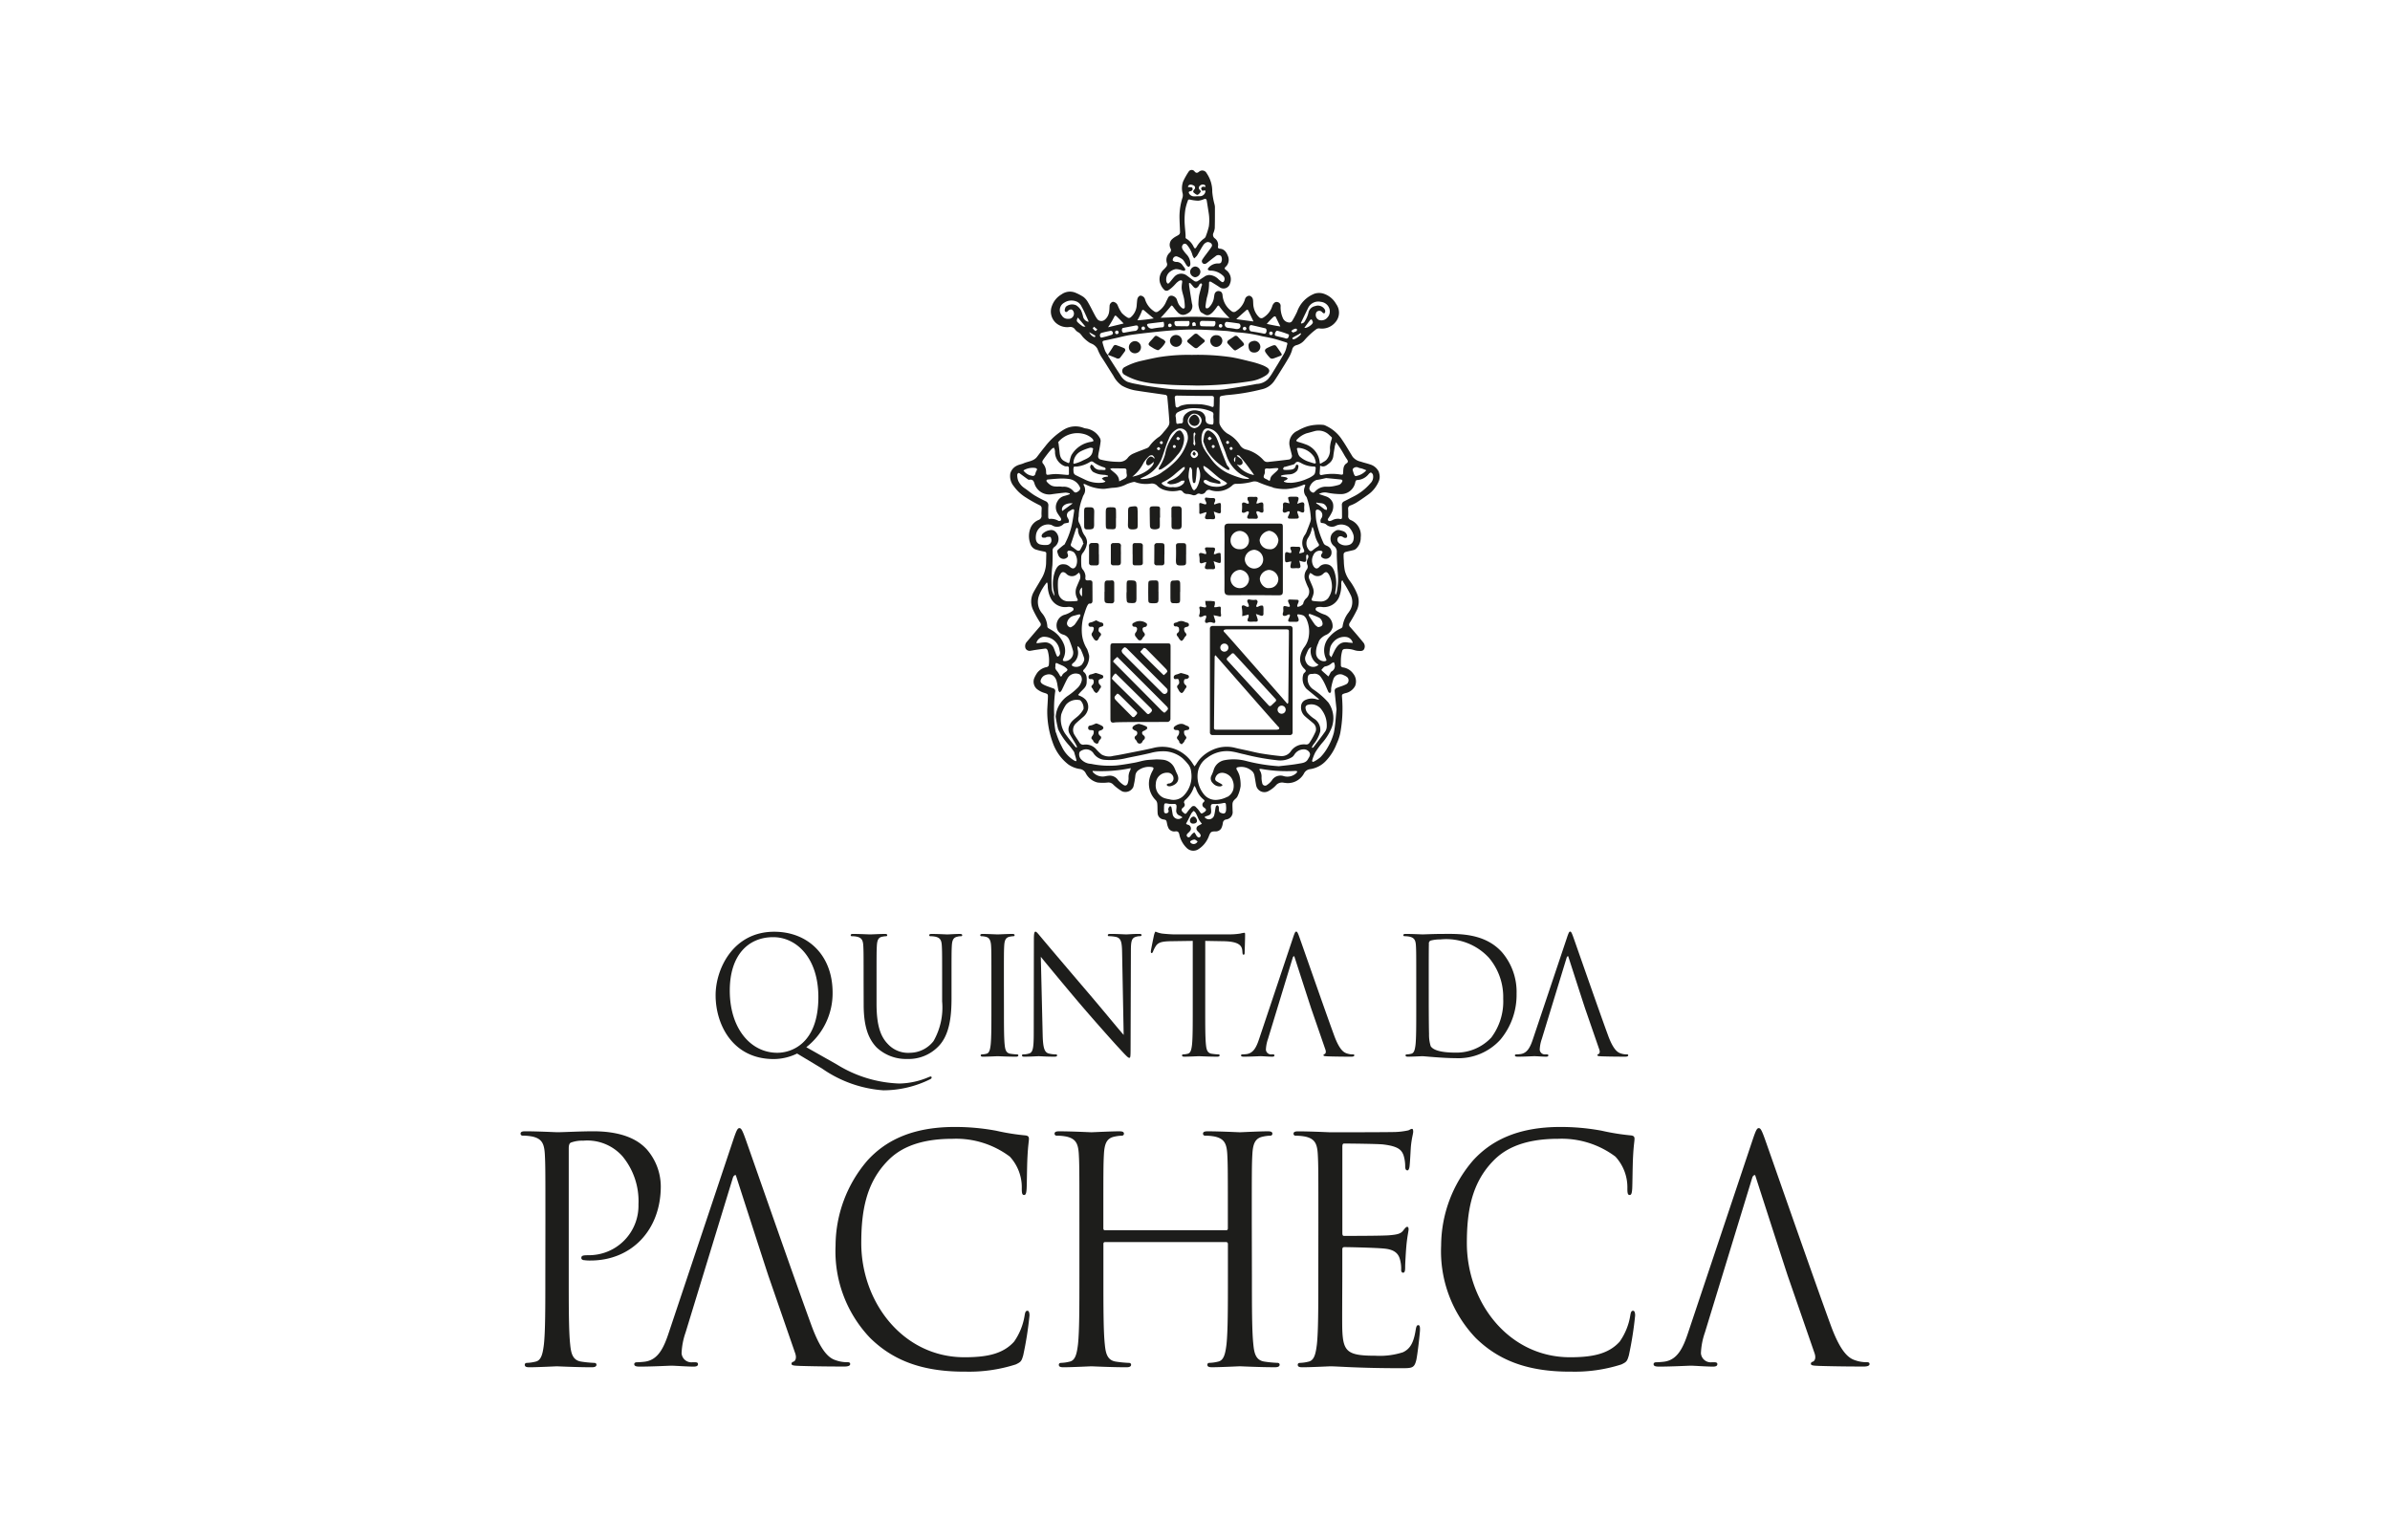 <svg xmlns="http://www.w3.org/2000/svg" xmlns:xlink="http://www.w3.org/1999/xlink" width="225" height="145" viewBox="0 0 225 145">
  <defs>
    <clipPath id="clip-path">
      <rect id="Retângulo_112" data-name="Retângulo 112" width="127" height="113.137" fill="#1d1d1b"/>
    </clipPath>
    <clipPath id="clip-Hub-logo-quintapacheca">
      <rect width="225" height="145"/>
    </clipPath>
  </defs>
  <g id="Hub-logo-quintapacheca" clip-path="url(#clip-Hub-logo-quintapacheca)">
    <g id="Grupo_130" data-name="Grupo 130" transform="translate(49 16)">
      <g id="Grupo_129" data-name="Grupo 129" clip-path="url(#clip-path)">
        <path id="Caminho_374" data-name="Caminho 374" d="M2.339,135.287c0,2.82,0,5.142-.135,6.376-.107.852-.242,1.5-.779,1.616a3.819,3.819,0,0,1-.807.118c-.161,0-.215.088-.215.176,0,.177.135.236.43.236.807,0,2.5-.088,2.582-.088.134,0,1.827.088,3.307.088.3,0,.43-.088.43-.236,0-.088-.054-.176-.215-.176a10.761,10.761,0,0,1-1.21-.118c-.807-.117-.968-.764-1.049-1.616-.135-1.233-.135-3.555-.135-6.376V123.211c0-.294.054-.5.215-.558a3.053,3.053,0,0,1,1.157-.176A4.425,4.425,0,0,1,9.6,123.946a6.606,6.606,0,0,1,1.506,4.525,4.662,4.662,0,0,1-4.652,4.789c-.564,0-.726.029-.726.264,0,.148.162.206.3.206a3.6,3.6,0,0,0,.565.03c3.819,0,6.615-2.821,6.615-6.993a5.344,5.344,0,0,0-1.344-3.5c-.43-.441-1.641-1.674-5-1.674-1.237,0-2.8.088-3.388.088-.215,0-1.829-.088-3.039-.088-.3,0-.43.059-.43.235a.192.192,0,0,0,.215.176,4.611,4.611,0,0,1,.914.088c.887.206,1.1.676,1.156,1.675.054.939.054,1.763.054,6.347Z" transform="translate(0 -31.083)" fill="#1d1d1b" fill-rule="evenodd"/>
        <path id="Caminho_375" data-name="Caminho 375" d="M51.973,144.078a14.354,14.354,0,0,0,4.84-.676c.484-.235.537-.294.7-.852a32.977,32.977,0,0,0,.592-3.761c0-.235-.054-.441-.188-.441-.162,0-.215.117-.269.441a5.876,5.876,0,0,1-.994,2.468c-1.076,1.2-2.663,1.469-4.679,1.469-5.754,0-9.707-5.142-9.707-10.753,0-3,.456-5.613,2.419-7.669.942-1,2.608-2.145,6.185-2.145a8.43,8.43,0,0,1,5.378,1.675,4.262,4.262,0,0,1,1.129,3c0,.411.026.617.215.617.162,0,.215-.176.242-.617s.027-2.057.081-3.027c.054-1.058.134-1.411.134-1.645,0-.177-.054-.294-.349-.324a21.387,21.387,0,0,1-2.743-.441,21.1,21.1,0,0,0-3.9-.352c-4.14,0-6.587,1.38-8.2,3.143a12.353,12.353,0,0,0-3.011,8.021,11.82,11.82,0,0,0,3.254,8.7c2.124,2.087,4.84,3.174,8.874,3.174" transform="translate(-10.186 -30.942)" fill="#1d1d1b" fill-rule="evenodd"/>
        <path id="Caminho_376" data-name="Caminho 376" d="M86.108,130.116c0-4.583,0-5.406.054-6.347.054-1.028.269-1.527,1-1.675a3.658,3.658,0,0,1,.672-.088.192.192,0,0,0,.215-.176c0-.176-.135-.235-.43-.235-.806,0-2.5.089-2.635.089s-1.828-.089-3.039-.089c-.3,0-.43.059-.43.235a.192.192,0,0,0,.216.176,4.616,4.616,0,0,1,.914.088c.887.206,1.1.676,1.157,1.675.053.94.053,1.763.053,6.347v.616c0,.147-.08.177-.161.177h-11.4c-.08,0-.16-.03-.16-.177v-.616c0-4.583,0-5.406.053-6.347.054-1.028.269-1.527,1-1.675a3.674,3.674,0,0,1,.672-.088.192.192,0,0,0,.215-.176c0-.176-.134-.235-.43-.235-.807,0-2.5.089-2.635.089s-1.828-.089-3.039-.089c-.3,0-.43.059-.43.235a.192.192,0,0,0,.214.176,4.613,4.613,0,0,1,.915.088c.887.206,1.1.676,1.156,1.675.054.94.054,1.763.054,6.347v5.171c0,2.82,0,5.142-.134,6.376-.107.853-.242,1.5-.78,1.616a3.813,3.813,0,0,1-.806.118c-.162,0-.215.088-.215.176,0,.177.134.236.43.236.807,0,2.5-.088,2.635-.088s1.828.088,3.307.088c.3,0,.43-.088.43-.236,0-.088-.054-.176-.215-.176a10.761,10.761,0,0,1-1.21-.118c-.807-.117-.968-.763-1.048-1.616-.134-1.233-.134-3.555-.134-6.376V132.2c0-.147.08-.176.16-.176h11.4a.162.162,0,0,1,.161.176v3.085c0,2.82,0,5.142-.134,6.376-.107.853-.242,1.5-.78,1.616a3.812,3.812,0,0,1-.807.118c-.162,0-.214.088-.214.176,0,.177.134.236.43.236.808,0,2.5-.088,2.636-.088s1.829.088,3.307.088c.3,0,.431-.088.431-.236,0-.088-.054-.176-.216-.176a10.761,10.761,0,0,1-1.21-.118c-.806-.117-.968-.763-1.048-1.616-.135-1.233-.135-3.555-.135-6.376Z" transform="translate(-17.262 -31.083)" fill="#1d1d1b" fill-rule="evenodd"/>
        <path id="Caminho_377" data-name="Caminho 377" d="M100.1,135.207c0,2.82,0,5.142-.135,6.376-.107.852-.242,1.5-.779,1.616a3.82,3.82,0,0,1-.807.118c-.162,0-.215.088-.215.176,0,.177.135.236.43.236.807,0,2.5-.088,2.635-.088.78,0,2.581.176,6.642.176,1.049,0,1.263,0,1.452-.763.135-.618.35-2.616.35-2.851,0-.205,0-.441-.162-.441-.133,0-.188.118-.242.441-.188,1.2-.511,1.792-1.21,2.116a7.082,7.082,0,0,1-2.581.324c-2.635,0-3.039-.382-3.119-2.41-.027-.618,0-4.026,0-5.025v-2.585c0-.118.053-.206.188-.206.457,0,3.12.059,3.845.147,1.049.118,1.291.618,1.4,1.029a3.249,3.249,0,0,1,.108.969c0,.147.054.264.188.264.188,0,.188-.323.188-.558,0-.205.054-1.293.107-1.88.081-.97.215-1.469.215-1.646s-.054-.235-.134-.235c-.108,0-.215.147-.4.383-.242.294-.619.353-1.264.411-.619.059-3.926.059-4.275.059-.135,0-.162-.088-.162-.294v-8.109c0-.206.053-.293.162-.293.295,0,3.226.029,3.683.087,1.452.176,1.721.529,1.909,1a3.412,3.412,0,0,1,.162,1.058c0,.234.054.382.215.382.107,0,.162-.176.188-.323.054-.352.108-1.645.135-1.94.081-.823.215-1.175.215-1.381,0-.147-.027-.264-.107-.264-.135,0-.243.117-.377.147a6.707,6.707,0,0,1-1.156.147c-.619.029-5.97.029-6.158.029-.134,0-1.828-.088-3.038-.088-.3,0-.431.059-.431.235a.192.192,0,0,0,.215.176,4.618,4.618,0,0,1,.915.088c.887.206,1.1.676,1.156,1.675.054.939.054,1.763.054,6.347Z" transform="translate(-24.991 -31.002)" fill="#1d1d1b" fill-rule="evenodd"/>
        <path id="Caminho_378" data-name="Caminho 378" d="M128.569,144.078a14.359,14.359,0,0,0,4.841-.676c.484-.235.537-.294.7-.852a33.145,33.145,0,0,0,.592-3.761c0-.235-.054-.441-.188-.441-.162,0-.215.117-.269.441a5.878,5.878,0,0,1-1,2.468c-1.076,1.2-2.663,1.469-4.679,1.469-5.754,0-9.707-5.142-9.707-10.753,0-3,.457-5.613,2.42-7.669.941-1,2.608-2.145,6.184-2.145a8.427,8.427,0,0,1,5.378,1.675,4.259,4.259,0,0,1,1.13,3c0,.411.026.617.214.617.162,0,.215-.176.242-.617s.028-2.057.081-3.027c.054-1.058.135-1.411.135-1.645,0-.177-.054-.294-.35-.324a21.429,21.429,0,0,1-2.743-.441,21.087,21.087,0,0,0-3.9-.352c-4.142,0-6.588,1.38-8.2,3.143a12.35,12.35,0,0,0-3.012,8.021,11.817,11.817,0,0,0,3.254,8.7c2.124,2.087,4.84,3.174,8.873,3.174" transform="translate(-29.766 -30.942)" fill="#1d1d1b" fill-rule="evenodd"/>
        <path id="Caminho_379" data-name="Caminho 379" d="M17.643,140.442c-.48,1.457-1.014,2.565-2.241,2.74a7.453,7.453,0,0,1-.774.058c-.133,0-.24.06-.24.175,0,.175.16.233.507.233,1.254,0,2.721-.086,3.014-.086s1.441.086,2.081.086c.24,0,.4-.058.4-.233,0-.115-.08-.175-.266-.175h-.267a.924.924,0,0,1-1.013-.846,6.649,6.649,0,0,1,.374-1.952l4.461-14.594c.054-.146.133-.233.267-.233,0,0,3.061,9.493,3.114,9.61l2.481,7.17c.16.467,0,.729-.16.788-.107.029-.187.088-.187.2,0,.176.293.176.8.2,1.841.058,3.788.058,4.188.058.294,0,.534-.058.534-.233,0-.145-.106-.175-.266-.175a3.165,3.165,0,0,1-1.067-.175c-.561-.174-1.334-.641-2.295-3.236-1.626-4.43-5.816-16.467-6.216-17.577-.32-.9-.427-1.049-.587-1.049s-.267.175-.587,1.137Z" transform="translate(-3.678 -30.983)" fill="#1d1d1b" fill-rule="evenodd"/>
        <path id="Caminho_380" data-name="Caminho 380" d="M146.559,140.442c-.481,1.457-1.014,2.565-2.241,2.74a7.455,7.455,0,0,1-.773.058c-.134,0-.24.06-.24.175,0,.175.16.233.507.233,1.254,0,2.721-.086,3.015-.086s1.44.086,2.081.086c.24,0,.4-.058.4-.233,0-.115-.08-.175-.266-.175h-.267a.925.925,0,0,1-1.014-.846,6.673,6.673,0,0,1,.374-1.952l4.462-14.594c.053-.146.133-.233.267-.233,0,0,3.061,9.493,3.114,9.61l2.482,7.17c.16.467,0,.729-.161.788-.106.029-.187.088-.187.2,0,.176.294.176.8.2,1.841.058,3.788.058,4.188.058.294,0,.534-.058.534-.233,0-.145-.106-.175-.266-.175a3.172,3.172,0,0,1-1.067-.175c-.561-.174-1.334-.641-2.294-3.236-1.627-4.43-5.816-16.467-6.216-17.577-.32-.9-.427-1.049-.587-1.049s-.266.175-.587,1.137Z" transform="translate(-36.632 -30.983)" fill="#1d1d1b" fill-rule="evenodd"/>
        <path id="Caminho_381" data-name="Caminho 381" d="M26.013,101.891c0-3.35,1.749-5.031,4.086-5.031,2.212,0,4.254,1.973,4.254,5.642,0,4.45-2.6,5.244-3.862,5.244-2.519,0-4.478-2.293-4.478-5.855m8.69,7.339a11.48,11.48,0,0,0,5.765,2.049,9.945,9.945,0,0,0,4.436-1.055c.084-.046.112-.092.112-.153a.085.085,0,0,0-.084-.092.828.828,0,0,0-.2.062,7.337,7.337,0,0,1-2.756.6,11.907,11.907,0,0,1-5.892-1.8l-2.868-1.621a6.442,6.442,0,0,0,2.477-5.137c0-3.548-2.351-5.734-5.5-5.734-3.863,0-5.514,3.5-5.514,5.979,0,2.751,1.6,6.009,5.472,6.009a5.086,5.086,0,0,0,2.2-.52Z" transform="translate(-6.31 -24.627)" fill="#1d1d1b" fill-rule="evenodd"/>
        <path id="Caminho_382" data-name="Caminho 382" d="M42.985,103.295c0,2.232.532,3.3,1.218,4.021a4.055,4.055,0,0,0,2.881,1.086,3.891,3.891,0,0,0,2.884-1.132c1.119-1.085,1.287-2.92,1.287-4.571v-1.637c0-2.384,0-2.813.028-3.3.028-.534.139-.794.518-.871a1.127,1.127,0,0,1,.349-.045c.057,0,.112-.031.112-.092,0-.092-.071-.123-.224-.123-.42,0-1.077.046-1.175.046s-.853-.046-1.483-.046c-.155,0-.224.031-.224.123a.1.1,0,0,0,.111.092,2.4,2.4,0,0,1,.476.045c.462.107.574.352.6.871.028.49.028.919.028,3.3v1.912a6.375,6.375,0,0,1-.811,3.746,2.845,2.845,0,0,1-2.2,1.1,2.6,2.6,0,0,1-2.113-.841c-.6-.627-1.05-1.574-1.05-3.777v-2.141c0-2.384,0-2.813.028-3.3.028-.534.139-.81.517-.871a1.922,1.922,0,0,1,.351-.045.1.1,0,0,0,.111-.092c0-.092-.069-.123-.223-.123-.42,0-1.259.046-1.386.046s-.979-.046-1.608-.046c-.155,0-.224.031-.224.123a.1.1,0,0,0,.111.092,2.4,2.4,0,0,1,.476.045c.463.107.573.352.6.871.028.49.028.919.028,3.3Z" transform="translate(-10.677 -24.701)" fill="#1d1d1b" fill-rule="evenodd"/>
        <path id="Caminho_383" data-name="Caminho 383" d="M60.373,101.061c0-2.385,0-2.814.028-3.3.028-.534.14-.795.518-.871a1.916,1.916,0,0,1,.349-.046c.057,0,.113-.031.113-.092,0-.092-.071-.123-.225-.123-.419,0-1.3.046-1.371.046s-.951-.046-1.414-.046c-.153,0-.223.031-.223.123,0,.061.055.092.112.092a1.681,1.681,0,0,1,.434.062c.308.076.447.336.475.855.028.489.028.918.028,3.3v2.692c0,1.468,0,2.676-.07,3.318-.055.444-.125.78-.4.84a1.953,1.953,0,0,1-.421.062c-.083,0-.112.046-.112.092,0,.091.07.122.223.122.421,0,1.3-.046,1.372-.046s.952.046,1.721.046c.154,0,.224-.046.224-.122,0-.046-.028-.092-.112-.092a5.464,5.464,0,0,1-.629-.062c-.42-.06-.5-.4-.546-.84-.069-.642-.069-1.85-.069-3.318Z" transform="translate(-14.864 -24.7)" fill="#1d1d1b" fill-rule="evenodd"/>
        <path id="Caminho_384" data-name="Caminho 384" d="M65.2,98.71c.447.551,2.029,2.477,3.652,4.388,1.484,1.744,3.5,3.991,3.653,4.144.741.811.909.978,1.021.978s.125-.076.125-1.085l.028-8.961c0-.917.057-1.254.518-1.361a1.143,1.143,0,0,1,.336-.045c.1,0,.153-.047.153-.107,0-.092-.1-.107-.252-.107-.574,0-1.035.046-1.19.046s-.826-.046-1.455-.046c-.168,0-.281.015-.281.107,0,.06.014.107.112.107a3.43,3.43,0,0,1,.686.076c.433.123.531.459.546,1.453L73,106.065c-.448-.5-1.973-2.369-3.359-3.99-2.155-2.523-4.24-4.985-4.45-5.245-.14-.153-.377-.489-.49-.489s-.154.168-.154.764l-.013,8.761c0,1.391-.07,1.834-.421,1.942a1.857,1.857,0,0,1-.573.091c-.071,0-.112.031-.112.092,0,.107.084.122.224.122.63,0,1.218-.046,1.344-.046s.686.046,1.484.046c.167,0,.252-.031.252-.122,0-.062-.042-.092-.112-.092a2.841,2.841,0,0,1-.7-.091c-.377-.124-.517-.52-.546-1.775Z" transform="translate(-16.215 -24.627)" fill="#1d1d1b" fill-rule="evenodd"/>
        <path id="Caminho_385" data-name="Caminho 385" d="M84.844,97.212l1.763.031c1.343.031,1.665.383,1.721.841l.014.168c.014.214.042.26.112.26s.1-.061.1-.2c0-.168.042-1.223.042-1.682,0-.092,0-.184-.07-.184a3.167,3.167,0,0,0-.392.076,6.649,6.649,0,0,1-.994.077H81.891c-.168,0-.7-.031-1.105-.077a2.439,2.439,0,0,1-.616-.182c-.056,0-.112.2-.141.29-.027.122-.307,1.437-.307,1.59,0,.092.028.138.07.138s.1-.031.14-.153a2.744,2.744,0,0,1,.237-.474c.223-.367.56-.473,1.428-.489l2.07-.031v6.468c0,1.468,0,2.676-.07,3.318-.055.443-.125.779-.406.84a1.933,1.933,0,0,1-.42.062c-.083,0-.112.046-.112.092,0,.092.07.122.223.122.421,0,1.3-.046,1.372-.046s.952.046,1.721.046c.155,0,.224-.046.224-.122,0-.046-.028-.092-.112-.092a5.46,5.46,0,0,1-.63-.062c-.421-.06-.5-.4-.546-.84-.07-.642-.07-1.851-.07-3.318Z" transform="translate(-20.379 -24.627)" fill="#1d1d1b" fill-rule="evenodd"/>
        <path id="Caminho_386" data-name="Caminho 386" d="M127.471,106.431c-.252.764-.531,1.345-1.175,1.437a4.018,4.018,0,0,1-.406.031c-.07,0-.126.031-.126.092,0,.091.084.122.266.122.657,0,1.427-.047,1.581-.047s.756.047,1.092.047c.126,0,.21-.031.21-.122,0-.062-.042-.092-.14-.092h-.14a.486.486,0,0,1-.532-.444,3.494,3.494,0,0,1,.2-1.024l2.34-7.656c.028-.076.071-.122.141-.122,0,0,1.6,4.98,1.633,5.041l1.3,3.761c.084.244,0,.382-.083.413-.057.015-.1.046-.1.107,0,.091.154.091.42.106.965.031,1.987.031,2.2.031.154,0,.28-.031.28-.122s-.056-.092-.14-.092a1.681,1.681,0,0,1-.56-.092c-.293-.092-.7-.336-1.2-1.7-.854-2.325-3.05-8.638-3.26-9.221-.168-.473-.224-.55-.308-.55s-.14.092-.308.6Z" transform="translate(-32.148 -24.627)" fill="#1d1d1b" fill-rule="evenodd"/>
        <path id="Caminho_387" data-name="Caminho 387" d="M114.045,100.817c0-1.178,0-2.738.014-3.257a.279.279,0,0,1,.168-.305,3.4,3.4,0,0,1,.91-.108,5.463,5.463,0,0,1,4.576,1.728,5.741,5.741,0,0,1,1.344,3.852,5.675,5.675,0,0,1-1.12,3.655,4.491,4.491,0,0,1-3.33,1.422c-1.652,0-2.2-.321-2.379-.611a3.616,3.616,0,0,1-.154-1.163c-.014-.29-.028-1.7-.028-3.318Zm-1.175,2.935c0,1.468,0,2.676-.069,3.318-.057.443-.127.779-.406.84a1.946,1.946,0,0,1-.42.062c-.084,0-.112.046-.112.092,0,.092.069.122.224.122.419,0,1.3-.046,1.371-.046.14,0,1.9.184,3.106.184a5.339,5.339,0,0,0,4.24-1.758,6.575,6.575,0,0,0,1.511-4.312,5.74,5.74,0,0,0-1.357-3.883c-1.665-1.881-4.226-1.743-5.611-1.743-.84,0-1.722.045-1.889.045-.071,0-.952-.045-1.582-.045-.153,0-.223.031-.223.122a.1.1,0,0,0,.112.092,2.4,2.4,0,0,1,.476.045c.462.107.574.352.6.871.028.49.028.919.028,3.3Z" transform="translate(-28.541 -24.7)" fill="#1d1d1b" fill-rule="evenodd"/>
        <path id="Caminho_388" data-name="Caminho 388" d="M92.835,106.431c-.252.764-.531,1.345-1.176,1.437a3.971,3.971,0,0,1-.406.031c-.07,0-.126.031-.126.092,0,.091.084.122.266.122.657,0,1.427-.047,1.581-.047s.756.047,1.091.047c.125,0,.209-.031.209-.122,0-.062-.042-.092-.139-.092H94a.484.484,0,0,1-.531-.444,3.494,3.494,0,0,1,.2-1.024L96,98.776c.028-.076.07-.122.14-.122,0,0,1.606,4.98,1.634,5.041l1.3,3.761c.084.244,0,.382-.083.413-.057.015-.1.046-.1.107,0,.091.154.091.42.106.965.031,1.987.031,2.2.031.154,0,.279-.031.279-.122s-.055-.092-.139-.092a1.678,1.678,0,0,1-.56-.092c-.294-.092-.7-.336-1.2-1.7-.854-2.325-3.05-8.638-3.261-9.221-.167-.473-.223-.55-.308-.55s-.14.092-.307.6Z" transform="translate(-23.294 -24.627)" fill="#1d1d1b" fill-rule="evenodd"/>
        <path id="Caminho_389" data-name="Caminho 389" d="M71.021,53.638v0Z" transform="translate(-18.155 -13.497)" fill="#1d1d1b"/>
        <path id="Caminho_390" data-name="Caminho 390" d="M93.225,50.8a.842.842,0,0,0,.876-.894.929.929,0,0,0-.9-.814.939.939,0,0,0-.841.814c0,.481.453.968.868.893m-1.886-.884a.935.935,0,0,0-.821-.833.957.957,0,0,0-.918.823.87.87,0,1,0,1.739.01m1.915-2.775c.542.079.844-.476.852-.862a1,1,0,0,0-.867-.872,1.043,1.043,0,0,0-.9.871.9.9,0,0,0,.913.863m-2.829,0a.813.813,0,0,0,.907-.736.9.9,0,0,0-.828-.984.876.876,0,0,0-.9.874.8.8,0,0,0,.823.846m1.4,1.821a.844.844,0,0,0,.848-.877.921.921,0,0,0-.825-.888.936.936,0,0,0-.907.9.912.912,0,0,0,.884.869m2.7-.884c0,1,0,2.008,0,3.013,0,.322-.083.39-.444.387-.572,0-1.145-.012-1.718-.012-.929,0-1.857,0-2.787.007-.463,0-.556-.1-.55-.572.008-.759,0-1.521,0-2.282s.005-1.547.007-2.32c0-.4,0-.806-.006-1.21,0-.24.114-.36.38-.36l2.245,0,2.548,0c.271,0,.32.042.322.315q0,1.517,0,3.035Z" transform="translate(-22.757 -11.434)" fill="#1d1d1b"/>
        <path id="Caminho_391" data-name="Caminho 391" d="M92.554,55.689c.068.2.116.328.153.46.061.214-.011.284-.229.266-.16-.012-.323.016-.482.006-.08,0-.192-.03-.224-.085s.015-.156.035-.236c.014-.05.056-.095.063-.144a1.443,1.443,0,0,0-.007-.211l-.2.053-.4.1c0-.117.016-.232.01-.349a2.728,2.728,0,0,0-.042-.419c-.042-.2.037-.289.233-.231.083.025.153.085.236.11a.232.232,0,0,0,.169-.01c.024-.013.024-.1.01-.142a1.791,1.791,0,0,0-.106-.26c-.08-.172-.016-.291.172-.275a1.573,1.573,0,0,0,.633.027c.028-.009.143.124.139.186a1.515,1.515,0,0,1-.112.336c-.013.04-.035.1-.016.124a.145.145,0,0,0,.126.027c.068-.021.132-.071.2-.089a.469.469,0,0,1,.278-.022c.054.027.066.159.071.247.011.153-.005.308,0,.462.016.209-.08.288-.281.22-.127-.045-.253-.09-.438-.153" transform="translate(-23.319 -13.886)" fill="#1d1d1b"/>
        <path id="Caminho_392" data-name="Caminho 392" d="M87.185,55.854c.061.2.106.339.15.482.059.2-.024.3-.219.228a.6.6,0,0,0-.5.006.225.225,0,0,1-.2-.026.264.264,0,0,1-.024-.2c.022-.1.078-.187.1-.284a.222.222,0,0,0-.025-.167c-.017-.022-.1-.011-.147.005-.094.033-.183.088-.28.116-.162.047-.249-.033-.2-.186a.954.954,0,0,0,.022-.594c-.043-.148.013-.223.179-.179.085.022.17.039.257.057.172.034.223-.027.167-.2a.362.362,0,0,1-.032-.074c-.011-.108-.019-.218-.028-.326.106,0,.213,0,.319,0s.2,0,.3.013.245,0,.271.046a.566.566,0,0,1,0,.307,1.559,1.559,0,0,1-.058.217,1.149,1.149,0,0,0,.232,0c.422-.086.418-.088.394.34a1.736,1.736,0,0,0,.024.322c.027.226-.011.256-.224.2-.135-.036-.274-.058-.473-.1" transform="translate(-21.939 -13.934)" fill="#1d1d1b"/>
        <path id="Caminho_393" data-name="Caminho 393" d="M97.769,42c.141-.048.236-.086.336-.115.25-.074.355.019.328.276a2.422,2.422,0,0,0,0,.422c.013.205-.079.281-.28.209-.082-.03-.157-.076-.241-.1a.145.145,0,0,0-.127.02c-.022.025-.007.086.005.127.034.116.075.229.112.343s-.011.2-.137.21c-.249.01-.5.017-.744,0-.156-.01-.151-.124-.1-.238a2.972,2.972,0,0,0,.122-.273.5.5,0,0,0,0-.167.774.774,0,0,0-.172.017,2.343,2.343,0,0,1-.22.092c-.188.038-.272-.068-.243-.258a2.046,2.046,0,0,0,.018-.467c-.011-.183.125-.272.331-.205.1.03.194.042.29.064-.033-.111-.071-.22-.1-.333-.017-.074-.053-.171-.023-.221s.135-.066.208-.069c.154-.009.307,0,.462,0,.273-.01.347.075.273.336-.026.094-.06.185-.1.327" transform="translate(-24.644 -10.567)" fill="#1d1d1b"/>
        <path id="Caminho_394" data-name="Caminho 394" d="M87.262,42.094c.11-.036.217-.081.328-.109.077-.019.185-.053.237-.018s.052.149.054.229c.005.161-.012.322,0,.479.013.225-.055.29-.271.227-.12-.036-.237-.083-.4-.142.028.11.042.176.059.241a1.814,1.814,0,0,1,.065.25c.016.168-.06.246-.242.229a3.684,3.684,0,0,0-.462,0c-.223,0-.3-.1-.214-.305.042-.106.073-.217.109-.325l-.05-.038c-.143.047-.288.092-.43.141-.164.06-.205.024-.2-.141.009-.238,0-.478-.007-.717-.007-.149.071-.156.179-.126s.218.073.328.1c.148.039.19-.039.151-.167-.03-.095-.092-.18-.118-.276a.194.194,0,0,1,.031-.165c.032-.029.108-.016.165-.011a3.1,3.1,0,0,0,.473.036c.257-.025.353.076.268.325-.026.074-.059.144-.089.217l.044.064" transform="translate(-21.94 -10.595)" fill="#1d1d1b"/>
        <path id="Caminho_395" data-name="Caminho 395" d="M87.186,49.033a4.874,4.874,0,0,1,.135.5c.033.208-.041.271-.243.258-.14-.008-.281-.005-.421,0-.267.012-.348-.1-.244-.346a2.061,2.061,0,0,0,.084-.333,2.855,2.855,0,0,0-.305.086c-.236.094-.332.017-.322-.24a1.769,1.769,0,0,0-.039-.456q-.056-.247.173-.24a1.67,1.67,0,0,1,.325.085.284.284,0,0,0,.149.007c.019-.008.024-.088.013-.128a1.482,1.482,0,0,0-.083-.247c-.073-.167-.014-.252.173-.245.166.006.333.013.5.013.223,0,.281.068.225.281-.015.059-.045.112-.062.17s-.021.12-.031.18a1.181,1.181,0,0,0,.171-.017c.051-.014.1-.057.147-.066.095-.018.217-.059.281-.017s.04.174.049.268a3.643,3.643,0,0,1,.013.422c0,.08-.016.205-.063.228-.065.031-.169-.009-.253-.033-.114-.031-.224-.076-.371-.126" transform="translate(-21.938 -12.201)" fill="#1d1d1b"/>
        <path id="Caminho_396" data-name="Caminho 396" d="M93.253,42.285c.005.108.009.215.018.323.013.182-.084.264-.259.2-.083-.028-.157-.081-.24-.1-.051-.013-.136-.007-.16.026s-.01.112.007.165c.03.1.088.183.109.279.036.17-.039.239-.206.231-.188-.007-.376-.013-.561-.006-.2.007-.272-.086-.188-.275a2.181,2.181,0,0,0,.112-.258.161.161,0,0,0-.025-.144.186.186,0,0,0-.149-.005,2.527,2.527,0,0,1-.255.117.254.254,0,0,1-.2-.035c-.034-.028-.017-.121-.016-.183a2.806,2.806,0,0,0,.014-.473c-.033-.22.032-.306.255-.258.069.013.132.066.2.086a.7.7,0,0,0,.169.01.6.6,0,0,0,0-.167c-.019-.063-.08-.115-.095-.177a.378.378,0,0,1,0-.243c.025-.044.138-.051.213-.054.165-.007.333.009.5,0,.149-.013.229.042.222.183a1.366,1.366,0,0,1-.084.285c-.014.054-.022.108-.032.163.056-.007.112-.008.167-.02a.56.56,0,0,0,.095-.036c.325-.112.41-.047.394.295v.08Z" transform="translate(-23.322 -10.566)" fill="#1d1d1b"/>
        <path id="Caminho_397" data-name="Caminho 397" d="M77.413,48.24c0-.269,0-.538,0-.807,0-.166.073-.249.246-.241s.323,0,.484.01a.23.23,0,0,1,.236.266q-.006.785,0,1.572a.212.212,0,0,1-.214.241c-.188.011-.377.011-.564.005-.151,0-.183-.112-.182-.24,0-.268,0-.536,0-.805Z" transform="translate(-19.789 -12.063)" fill="#1d1d1b"/>
        <path id="Caminho_398" data-name="Caminho 398" d="M80.529,43.61c0,.269.007.537,0,.806a.34.34,0,0,1-.087.211.883.883,0,0,1-.733.019A.4.4,0,0,1,79.6,44.4c-.016-.531-.018-1.064-.024-1.594a.218.218,0,0,1,.208-.25,4.459,4.459,0,0,1,.564,0c.141.007.211.089.205.243-.009.269,0,.538,0,.808Z" transform="translate(-20.341 -10.877)" fill="#1d1d1b"/>
        <path id="Caminho_399" data-name="Caminho 399" d="M82.324,43.589c0-.264,0-.526,0-.79a.222.222,0,0,1,.243-.256c.12,0,.242,0,.363,0,.269,0,.361.1.361.368q0,.677,0,1.355c0,.363-.093.45-.459.442-.5-.01-.5-.017-.5-.514,0-.2,0-.406,0-.606Z" transform="translate(-21.044 -10.875)" fill="#1d1d1b"/>
        <path id="Caminho_400" data-name="Caminho 400" d="M80.356,52.98c0,.236,0,.473,0,.708,0,.307-.072.377-.385.382-.087,0-.176,0-.263-.005-.246-.009-.31-.066-.313-.317-.008-.5-.01-1,0-1.5,0-.261.068-.319.326-.325.114,0,.229-.007.343-.007.216,0,.279.053.286.272.009.264,0,.526,0,.789Z" transform="translate(-20.293 -13.272)" fill="#1d1d1b"/>
        <path id="Caminho_401" data-name="Caminho 401" d="M74.98,43.7c0,.242.005.484,0,.725s-.09.314-.322.308c-.054,0-.109-.007-.162-.007-.445.005-.473-.02-.476-.456,0-.4,0-.808,0-1.211,0-.323.089-.4.41-.4.558,0,.558,0,.558.56V43.7Z" transform="translate(-18.92 -10.903)" fill="#1d1d1b"/>
        <path id="Caminho_402" data-name="Caminho 402" d="M83.852,48.266c0,.255,0,.511,0,.766,0,.176-.074.254-.252.264-.677.036-.723-.01-.7-.683.013-.382.01-.766,0-1.149-.005-.163.064-.246.213-.256a5.093,5.093,0,0,1,.543,0c.154.008.2.122.2.257,0,.269,0,.537,0,.807Z" transform="translate(-21.191 -12.065)" fill="#1d1d1b"/>
        <path id="Caminho_403" data-name="Caminho 403" d="M76.658,53.025c0-.283-.012-.566,0-.846.013-.232.079-.275.307-.269.054,0,.108,0,.162,0,.381.007.459.089.455.466,0,.424,0,.847,0,1.27,0,.333-.089.418-.421.407-.492-.019-.494-.018-.517-.508-.01-.173,0-.349,0-.523Z" transform="translate(-19.592 -13.269)" fill="#1d1d1b"/>
        <path id="Caminho_404" data-name="Caminho 404" d="M83.108,53c0,.249,0,.5,0,.748s-.064.31-.312.313c-.033,0-.066,0-.1,0-.45.019-.5-.031-.5-.478,0-.424,0-.848,0-1.271,0-.331.086-.406.412-.389h.021c.473-.061.5.032.488.531,0,.181,0,.363,0,.544Z" transform="translate(-21.01 -13.268)" fill="#1d1d1b"/>
        <path id="Caminho_405" data-name="Caminho 405" d="M81.107,48.255c0,.256-.005.512,0,.768,0,.177-.071.266-.248.265-.156,0-.31,0-.466,0a.221.221,0,0,1-.24-.257c.005-.52.009-1.038.008-1.558a.247.247,0,0,1,.27-.278c.062,0,.122,0,.182,0,.51.005.51.005.5.52,0,.182,0,.365,0,.546Z" transform="translate(-20.489 -12.063)" fill="#1d1d1b"/>
        <path id="Caminho_406" data-name="Caminho 406" d="M72.835,48.245c0,.262,0,.525,0,.788,0,.173-.074.264-.254.26-.147,0-.3,0-.444-.007a.22.22,0,0,1-.233-.248c0-.517.007-1.035,0-1.554a.265.265,0,0,1,.295-.3c.73-.028.619.021.628.576,0,.162,0,.324,0,.485Z" transform="translate(-18.38 -12.06)" fill="#1d1d1b"/>
        <path id="Caminho_407" data-name="Caminho 407" d="M75.609,48.255c0,.249,0,.5,0,.747,0,.184-.078.28-.259.286-.154,0-.31.005-.464,0a.209.209,0,0,1-.223-.234c0-.537,0-1.077,0-1.614a.221.221,0,0,1,.254-.246c.148,0,.3-.007.442,0a.241.241,0,0,1,.254.291c-.013.254,0,.51,0,.766Z" transform="translate(-19.086 -12.064)" fill="#1d1d1b"/>
        <path id="Caminho_408" data-name="Caminho 408" d="M73.867,52.982c0-.242-.005-.485,0-.727.007-.275.091-.347.357-.332a1.391,1.391,0,0,0,.261-.01c.191-.025.287.062.29.243,0,.552,0,1.1,0,1.655a.235.235,0,0,1-.286.258c-.027,0-.054,0-.081,0-.532-.007-.558-.034-.552-.561,0-.174,0-.349,0-.524Z" transform="translate(-18.879 -13.269)" fill="#1d1d1b"/>
        <path id="Caminho_409" data-name="Caminho 409" d="M77.745,43.6c0,.249,0,.5,0,.748,0,.282-.077.341-.356.363-.515.042-.587-.116-.561-.555.025-.409,0-.821.011-1.232.008-.27.075-.329.336-.363.514-.071.558-.035.566.473,0,.19,0,.377,0,.566Z" transform="translate(-19.638 -10.872)" fill="#1d1d1b"/>
        <path id="Caminho_410" data-name="Caminho 410" d="M71.283,43.71c0-.252-.006-.5,0-.749.007-.232.077-.3.309-.3.54-.019.671,0,.639.58-.021.37,0,.742-.007,1.113,0,.277-.1.376-.377.391-.546.028-.578-.005-.562-.546.007-.163,0-.324,0-.485Z" transform="translate(-18.221 -10.903)" fill="#1d1d1b"/>
        <path id="Caminho_411" data-name="Caminho 411" d="M78.8,70.5a2.265,2.265,0,0,1-.2.155c-.089.058-.226.079-.269.157-.07.129,0,.248.125.342a.25.25,0,0,1,0,.415.485.485,0,0,0-.127.173.27.27,0,0,1-.509-.006.482.482,0,0,0-.123-.177c-.124-.133-.135-.278.016-.378a.29.29,0,0,0,.1-.39c-.025-.069-.169-.086-.249-.141s-.167-.112-.173-.177a.281.281,0,0,1,.125-.221.952.952,0,0,1,.494-.19,3,3,0,0,1,.727.256c.027.012.03.085.061.182" transform="translate(-19.785 -17.909)" fill="#1d1d1b"/>
        <path id="Caminho_412" data-name="Caminho 412" d="M78.775,57.34c-.012.194-.077.26-.218.278-.071.008-.188.071-.2.119a.482.482,0,0,0,.062.331c.187.21.2.3,0,.5a.756.756,0,0,0-.109.165.237.237,0,0,1-.412.038c-.067-.084-.132-.167-.2-.253a.29.29,0,0,1,.022-.4.569.569,0,0,0,.109-.285.2.2,0,0,0-.212-.235c-.128,0-.229-.042-.234-.192s.121-.167.226-.232a1.048,1.048,0,0,1,1,.023.522.522,0,0,1,.158.14" transform="translate(-19.784 -14.586)" fill="#1d1d1b"/>
        <path id="Caminho_413" data-name="Caminho 413" d="M72.542,70.006a.762.762,0,0,1,.133.031,3.289,3.289,0,0,1,.442.208.251.251,0,0,1,.111.2c-.015.072-.1.138-.173.183s-.24.06-.256.116a.347.347,0,0,0,.118.428c.144.1.122.237,0,.356a.456.456,0,0,0-.13.208c-.029.135-.112.2-.227.167a.544.544,0,0,1-.238-.16c-.052-.052-.057-.156-.115-.2-.161-.119-.114-.23-.023-.361a.6.6,0,0,0,.127-.258c.028-.261,0-.281-.265-.289-.145,0-.254-.041-.251-.215s.1-.206.249-.226a1.456,1.456,0,0,0,.329-.119c.062-.022.121-.051.172-.073" transform="translate(-18.352 -17.895)" fill="#1d1d1b"/>
        <path id="Caminho_414" data-name="Caminho 414" d="M83.358,71.987c-.1-.079-.223-.138-.217-.177.036-.226-.4-.339-.137-.616a.6.6,0,0,0,.121-.3c.028-.173-.048-.258-.241-.248s-.311-.1-.261-.237c.031-.088.141-.156.229-.207a1.015,1.015,0,0,1,.315-.126.711.711,0,0,1,.314,0c.125.033.235.118.358.159s.249.1.235.255-.15.139-.264.159c-.078.014-.212.052-.214.086a.6.6,0,0,0,.054.374c.2.246.211.241.007.5-.037.045-.041.116-.077.161-.061.074-.136.138-.224.225" transform="translate(-21.118 -17.908)" fill="#1d1d1b"/>
        <path id="Caminho_415" data-name="Caminho 415" d="M82.967,64.182c-.172.016-.321.08-.348-.121-.02-.153.092-.261.269-.295a1.81,1.81,0,0,0,.242-.081c.063-.02.133-.065.188-.05a4.9,4.9,0,0,1,.647.191.22.22,0,0,1,.085.2.294.294,0,0,1-.181.153c-.1.032-.244-.024-.273.139a.385.385,0,0,0,.124.435c.144.106.11.22,0,.341-.068.073-.1.182-.161.261s-.124.156-.19.158-.155-.077-.208-.141-.1-.185-.156-.271c-.088-.127-.107-.246.023-.357.167-.144.091-.322.054-.488-.009-.041-.1-.064-.114-.074" transform="translate(-21.119 -16.266)" fill="#1d1d1b"/>
        <path id="Caminho_416" data-name="Caminho 416" d="M72.56,56.969c.078.037.148.074.22.106a.934.934,0,0,0,.236.092c.136.017.217.072.219.211s-.1.165-.213.191c-.078.019-.2.074-.208.13-.02.126-.081.275.064.39.19.147.181.253.012.425-.057.057-.07.153-.119.22s-.118.151-.176.15a.353.353,0,0,1-.223-.127,3.037,3.037,0,0,1-.187-.3.27.27,0,0,1,.016-.349.8.8,0,0,0,.13-.335c.019-.134-.061-.214-.209-.2s-.266-.015-.286-.178c-.022-.183.113-.216.256-.24a1.037,1.037,0,0,0,.223-.085c.079-.032.158-.068.246-.106" transform="translate(-18.363 -14.563)" fill="#1d1d1b"/>
        <path id="Caminho_417" data-name="Caminho 417" d="M72.135,64.192c-.187.032-.281-.013-.289-.162a.229.229,0,0,1,.209-.269,3.242,3.242,0,0,0,.352-.108c.045-.013.1-.04.135-.03a6.225,6.225,0,0,1,.625.212.209.209,0,0,1,.062.19.244.244,0,0,1-.153.133c-.276.082-.307.109-.276.386a.354.354,0,0,0,.115.191c.131.124.135.214.024.341-.067.077-.1.183-.163.261s-.137.169-.2.168-.156-.1-.213-.165-.084-.182-.147-.255c-.137-.16-.139-.217.022-.364a.428.428,0,0,0,.048-.462.348.348,0,0,0-.146-.068" transform="translate(-18.365 -16.263)" fill="#1d1d1b"/>
        <path id="Caminho_418" data-name="Caminho 418" d="M82.915,57.552c-.163.036-.289,0-.3-.162s.132-.169.252-.2c.1-.028.194-.1.3-.119a.793.793,0,0,1,.313,0c.114.022.217.094.33.118.13.028.24.069.237.223s-.114.171-.235.2c-.079.016-.2.076-.208.123a.538.538,0,0,0,.072.368c.171.191.187.269,0,.442-.054.051-.074.137-.124.2s-.132.175-.2.174-.15-.1-.209-.17-.086-.164-.147-.229c-.125-.132-.141-.249,0-.357.18-.138.128-.314.1-.477-.009-.052-.122-.086-.187-.126" transform="translate(-21.119 -14.584)" fill="#1d1d1b"/>
        <path id="Caminho_419" data-name="Caminho 419" d="M83.142,26.282c-1.065-.036-2.135-.022-3.192-.126a10.464,10.464,0,0,1-2.255-.316,5.788,5.788,0,0,1-1.373-.572.405.405,0,0,1,.016-.73,5.968,5.968,0,0,1,1.542-.58c.523-.117,1.048-.235,1.576-.336a17.128,17.128,0,0,1,3.2-.229,22,22,0,0,1,3.71.217c.675.115,1.339.291,2.005.454a7.61,7.61,0,0,1,.825.258,2.42,2.42,0,0,1,.541.261c.342.237.215.5-.071.716a3.578,3.578,0,0,1-1.556.581,32.782,32.782,0,0,1-4.971.4" transform="translate(-19.453 -5.98)" fill="#1d1d1b"/>
        <path id="Caminho_420" data-name="Caminho 420" d="M85.146,22.085a.8.8,0,0,1-.178-.078c-.187-.141-.368-.292-.55-.441-.117-.095-.135-.194-.008-.3.183-.157.36-.322.547-.477a.259.259,0,0,1,.38.008c.18.161.371.308.558.464.1.08.11.17.012.255q-.307.264-.618.517a.535.535,0,0,1-.143.052" transform="translate(-21.555 -5.294)" fill="#1d1d1b"/>
        <path id="Caminho_421" data-name="Caminho 421" d="M81.023,21.52c0,.217-.574.85-.721.814a1.9,1.9,0,0,1-.5-.242c-.456-.269-.469-.319-.1-.706.47-.5.3-.525.956-.137a1.815,1.815,0,0,1,.2.1,1.658,1.658,0,0,1,.166.173" transform="translate(-20.308 -5.364)" fill="#1d1d1b"/>
        <path id="Caminho_422" data-name="Caminho 422" d="M90.153,22.357c-.057-.018-.106-.018-.131-.042a7.365,7.365,0,0,1-.6-.623c-.09-.112-.013-.245.109-.325.167-.11.337-.217.5-.328a.241.241,0,0,1,.345.023c.165.176.335.349.491.531s.115.272-.077.381c-.157.089-.305.2-.459.289-.061.036-.128.065-.184.094" transform="translate(-22.849 -5.362)" fill="#1d1d1b"/>
        <path id="Caminho_423" data-name="Caminho 423" d="M95.065,22.159c.039.021.114.036.147.083.172.233.334.47.492.711.064.1.028.172-.09.214-.234.083-.462.187-.7.258a.32.32,0,0,1-.262-.047,3.383,3.383,0,0,1-.4-.48c-.151-.21-.127-.335.1-.462a5.449,5.449,0,0,1,.546-.244.835.835,0,0,1,.167-.032" transform="translate(-24.069 -5.664)" fill="#1d1d1b"/>
        <path id="Caminho_424" data-name="Caminho 424" d="M87.237,21.459a.542.542,0,0,1,.6-.557.528.528,0,0,1,.537.556.61.61,0,0,1-.584.552.574.574,0,0,1-.552-.551" transform="translate(-22.3 -5.343)" fill="#1d1d1b"/>
        <path id="Caminho_425" data-name="Caminho 425" d="M76.944,22.2a.589.589,0,0,1,.543-.55.577.577,0,0,1,.595.556.569.569,0,1,1-1.137-.006" transform="translate(-19.669 -5.533)" fill="#1d1d1b"/>
        <path id="Caminho_426" data-name="Caminho 426" d="M83.276,21.461a.571.571,0,0,1-.565.537.59.59,0,0,1-.573-.563.569.569,0,0,1,1.138.025" transform="translate(-20.996 -5.341)" fill="#1d1d1b"/>
        <path id="Caminho_427" data-name="Caminho 427" d="M92.078,22.1c-.031-.325.243-.451.55-.491a.581.581,0,0,1,.561.535.55.55,0,0,1-.575.57c-.339.007-.528-.211-.535-.615" transform="translate(-23.537 -5.523)" fill="#1d1d1b"/>
        <path id="Caminho_428" data-name="Caminho 428" d="M85.158,13.224a.542.542,0,0,1-.472-.5.527.527,0,0,1,.471-.511.521.521,0,0,1,.5.482.541.541,0,0,1-.5.529" transform="translate(-21.648 -3.122)" fill="#1d1d1b"/>
        <path id="Caminho_429" data-name="Caminho 429" d="M87.423,34.462a.137.137,0,0,1-.274,0,.135.135,0,0,1,.1-.13c0-.009.011-.017.016-.027.007.007.013.013.018.019h.007a.137.137,0,0,1,.137.138m-.272-.745c-.074.051-.143.131-.222.145-.028,0-.059-.026-.092-.06l-.007-.008a.732.732,0,0,0-.069-.073c.013-.012.025-.025.036-.038a.132.132,0,0,1,.115-.114c.017-.019.033-.034.053-.054l.186.2m1.676,2.929a.756.756,0,0,0-.057-.2c-.06-.1-.165-.169-.207-.269-.187-.45-.362-.9-.534-1.361-.137-.361-.246-.733-.4-1.088a1.477,1.477,0,0,0-.687-.738.24.24,0,0,0-.323.059c-.217.232-.2.532-.278.9a6.537,6.537,0,0,0,.359.876,4.833,4.833,0,0,0,1.21,1.338,6.728,6.728,0,0,0,.7.481c.056.034.147.007.222.007" transform="translate(-22.071 -8.422)" fill="#1d1d1b"/>
        <path id="Caminho_430" data-name="Caminho 430" d="M82.718,33.748c-.06.043-.121.125-.175.118a.187.187,0,0,1-.094-.056.133.133,0,0,1-.021-.02c-.023-.022-.044-.044-.066-.063.013-.014.025-.031.038-.048a.135.135,0,0,1,.255-.033c.019.01.038.02.058.029l0,.073m-.368.732-.03.025a.135.135,0,0,1-.129.094.137.137,0,1,1,.137-.141l.022.022m.761-.663a1.448,1.448,0,0,0-.037-.386,1.216,1.216,0,0,0-.238-.412c-.1-.121-.3-.063-.467.078a4.118,4.118,0,0,0-1.042,2.095,4.234,4.234,0,0,1-.546,1.2.7.7,0,0,0-.066.245.78.78,0,0,0,.256-.04,5.21,5.21,0,0,0,1.474-1.3,2.4,2.4,0,0,0,.666-1.481" transform="translate(-20.633 -8.424)" fill="#1d1d1b"/>
        <path id="Caminho_431" data-name="Caminho 431" d="M84.971,82.446a.277.277,0,0,1-.309-.273A.415.415,0,0,1,85,81.784c.153,0,.322.2.328.4,0,.162-.133.264-.361.264" transform="translate(-21.642 -20.906)" fill="#1d1d1b"/>
        <path id="Caminho_432" data-name="Caminho 432" d="M85,32.009a.564.564,0,0,1-.467-.453.68.68,0,0,1,.514-.613c.234,0,.488.315.487.61a.474.474,0,0,1-.534.456" transform="translate(-21.609 -7.91)" fill="#1d1d1b"/>
        <path id="Caminho_433" data-name="Caminho 433" d="M85.137,35.6c.08.11.162.173.161.234s-.086.124-.133.186c-.061-.057-.154-.106-.17-.173s.07-.129.143-.247" transform="translate(-21.726 -9.101)" fill="#1d1d1b"/>
        <path id="Caminho_434" data-name="Caminho 434" d="M95.845,29.5a5.1,5.1,0,0,1-1.627,1.265c-.289.146-.572.3-.859.441a.35.35,0,0,0-.2.36c.013.351.01.7.014,1.052,0,.243-.04.284-.266.229a1.119,1.119,0,0,0-.679.146.71.71,0,0,1-.229.066.221.221,0,0,1-.16-.092c-.021-.034.008-.113.036-.161a3.891,3.891,0,0,0,.373-.638,1.329,1.329,0,0,0,.078-.745,1,1,0,0,0-.642-.68l-.686-.232a1.089,1.089,0,0,1,.746-.132,6.744,6.744,0,0,0,1.382.141,1.367,1.367,0,0,0,1.3-1.145c.033-.115.082-.185.2-.18a1.486,1.486,0,0,0,1.076-.587c.057-.056.161-.138.2-.118a.375.375,0,0,1,.182.212.841.841,0,0,1-.241.8m-.379-1.227a1.666,1.666,0,0,1-1.01.55c-.033,0-.086-.051-.109-.089a1.014,1.014,0,0,1-.092-.223c-.031-.121-.112-.281-.064-.361a.415.415,0,0,1,.544-.118c.1.043.22.053.329.087.125.042.246.095.4.154m-1.851-.662c-.319.2-.316.526-.33.838-.008.22-.019.258-.237.23a4.683,4.683,0,0,0-1.749.034c-.165.041-.242-.025-.227-.2.019-.211.028-.424.044-.674.39.2.634-.057.855-.226a1,1,0,0,0,.386-.688c.035-.319.1-.634.147-.952a2.885,2.885,0,0,0,.091-.322l.013-.023a10.461,10.461,0,0,1,.791,1.228c.079.14.169.274.26.408s.1.254-.045.348m-1.389-2.419-.01.119a2.574,2.574,0,0,0-.153.612,1.508,1.508,0,0,0-.018.363,1.382,1.382,0,0,1-.34,1.006,1.077,1.077,0,0,1-.268.191c-.1.063-.2.118-.318.182a.449.449,0,0,1-.042-.118A1.981,1.981,0,0,0,89.7,25.821c-.223-.091-.459-.153-.689-.226-.149-.046-.182-.128-.07-.224a2.229,2.229,0,0,1,.906-.579c.274-.065.543-.15.815-.22a1.423,1.423,0,0,1,1.317.395c.087.074.167.15.246.229m-1.665,2.436c-.167-.043-.332-.1-.5-.155a2.329,2.329,0,0,1-.881-.507.77.77,0,0,1-.145-.293c-.038-.1-.049-.208-.083-.309-.048-.137-.027-.212.138-.2a1.9,1.9,0,0,1,1.453.86,1.817,1.817,0,0,1,.157.475c.033.115-.051.15-.142.127m-1.3-.071a2.5,2.5,0,0,0,1.268.364c.141,0,.189.071.164.208a2.945,2.945,0,0,1-.06.4.429.429,0,0,1-.15.214,2.116,2.116,0,0,1-.521.3,4.462,4.462,0,0,1-1.548.412c-.141-.006-.286,0-.424-.016a1.548,1.548,0,0,1-.28-.089c0-.025,0-.048,0-.071a1.641,1.641,0,0,0,.226-.1.81.81,0,0,0,.137-.127c-.054-.039-.1-.1-.165-.115-.157-.036-.319-.052-.478-.077,0-.025,0-.049,0-.074a1.168,1.168,0,0,1,.21-.068,5.743,5.743,0,0,1,.585-.058,1,1,0,0,0,.738-.367.937.937,0,0,0,.109-.448c0-.031-.077-.094-.125-.1a.143.143,0,0,0-.121.077c-.071.377-.363.389-.652.409a3.017,3.017,0,0,1-.4.006c-.051,0-.143-.044-.142-.061a.39.39,0,0,1,.07-.191c.021-.03.087-.025.132-.038.263-.074.526-.147.787-.226a.23.23,0,0,0,.115-.078c.15-.214.316-.191.525-.08m-2.069.531a.773.773,0,0,1-.1.2c-.176.174-.373.327-.54.509a.656.656,0,0,0-.135.318c-.024.153-.076.173-.194.088a.951.951,0,0,0-.137-.082c-.322-.136-.341-.19-.206-.508a.541.541,0,0,0,.032-.234c-.016-.252.022-.294.277-.278.026,0,.054,0,.136.013.187-.016.428-.039.668-.053a.964.964,0,0,1,.2.027m-.534,1.81a4.75,4.75,0,0,0,1.222.141,5.266,5.266,0,0,0,1.091-.19,5.61,5.61,0,0,0,.6-.222.49.49,0,0,1,.14,0,.949.949,0,0,1-.039.2.869.869,0,0,0,.151.941.337.337,0,0,1,.042.091,7.276,7.276,0,0,1,.381,1.993,1.513,1.513,0,0,1-.106.415c-.075.216-.159.427-.246.637a1.68,1.68,0,0,1-.2.429,1.288,1.288,0,0,0-.135,1.336c.1.261.09.313-.179.377-.064.016-.13.029-.246.053.042-.13.076-.233.106-.336.065-.215-.014-.3-.237-.291-.159.008-.321-.014-.48-.01-.069,0-.165.011-.2.055s0,.135.011.2c.01.044.058.082.063.124.008.064.019.15-.016.188s-.121.017-.182.009A.592.592,0,0,1,88.074,36c-.157-.051-.256.007-.265.172-.01.193-.01.389,0,.584.007.171.1.213.262.163a2.45,2.45,0,0,1,.336-.057,3.449,3.449,0,0,0-.081.355.36.36,0,0,0,.019.24c.029.045.139.045.214.046.144,0,.289-.022.432-.007.185.018.283-.042.266-.227a3.407,3.407,0,0,0-.114-.477c.14.035.266.074.395.1.2.039.277-.036.269-.237a2.48,2.48,0,0,1-.007-.324c0-.044.045-.086.071-.13.042.037.115.068.121.111a.368.368,0,0,1-.026.248.7.7,0,0,0-.048.639.447.447,0,0,1-.078.438,1.08,1.08,0,0,0-.13,1,6.334,6.334,0,0,0,.259.636A.857.857,0,0,1,89.84,40.3a.931.931,0,0,0-.33.564.784.784,0,0,1-.52.269c-.029-.019-.039-.1-.028-.146.03-.1.083-.2.113-.3.05-.158-.009-.223-.175-.223-.212,0-.426-.019-.638-.02-.054,0-.138.018-.157.053a.273.273,0,0,0,.01.184c.034.1.09.192.127.29.061.161-.036.179-.156.15-.463-.11-.462-.111-.437.368a.676.676,0,0,1-.042.216c-.06.224.037.325.264.266.077-.02.145-.071.22-.1.048-.016.118-.033.148-.01s.033.1.02.142a2.264,2.264,0,0,1-.118.278c-.083.182-.025.27.173.264.162-.006.324-.005.485,0,.262.01.345-.095.262-.346-.024-.077-.065-.148-.091-.225-.011-.036-.019-.1,0-.111a.177.177,0,0,1,.127-.017,1.363,1.363,0,0,1,.473.12.916.916,0,0,1,.284.393,2.823,2.823,0,0,1,.2,1.466,2.2,2.2,0,0,1-.4,1.059A2.075,2.075,0,0,0,89.223,46a1.265,1.265,0,0,0,.4.963c.179.18.183.218.005.386a.4.4,0,0,0-.089.109,1.39,1.39,0,0,0,.3,1.408c.373.309.75.614,1.124.921.013.01.018.033.048.09a1.614,1.614,0,0,1-.227-.036,1.44,1.44,0,0,0-1.043.053.678.678,0,0,0-.424.6,1.117,1.117,0,0,0,.4.97c.234.211.487.4.724.61a.727.727,0,0,1,.254.779,6.567,6.567,0,0,1-.618,1.123.358.358,0,0,1-.292.118,1.5,1.5,0,0,0-1.452.665,1.039,1.039,0,0,1-.93.425c-.616-.057-1.23-.144-1.84-.243-.446-.074-.883-.189-1.323-.285-.394-.086-.791-.16-1.181-.262a3.2,3.2,0,0,0-2.053.193,3.513,3.513,0,0,0-1.219.872,3.8,3.8,0,0,0-.346.494c-.043.061-.092.119-.156.2-.1-.151-.177-.275-.258-.395a3.373,3.373,0,0,0-3.644-1.333c-.706.167-1.423.3-2.136.442-.534.106-1.068.218-1.608.3a1.436,1.436,0,0,1-1.114-.14,4.479,4.479,0,0,1-.475-.462,1.305,1.305,0,0,0-1.168-.458.4.4,0,0,1-.428-.2c-.162-.256-.338-.5-.494-.763a.865.865,0,0,1,.119-1c.243-.238.508-.455.766-.678a1.323,1.323,0,0,0,.417-.721,1.076,1.076,0,0,0-.206-.849c-.36-.383-.721-.392-.718-.479.357-.5.782-.651.794-1.18.007-.342.057-.71-.269-.971-.088-.07-.077-.152.014-.237a1.768,1.768,0,0,0,.49-1.294,4.981,4.981,0,0,0-.192-.621,3.255,3.255,0,0,1-.48-1.34,4.751,4.751,0,0,1,.194-1.912c.066-.173.3-1.054.5-1.033s.292-.076.292-.268q0-.85-.007-1.7c0-.159-.1-.224-.249-.225-.127,0-.293.03-.368-.036s-.042-.234-.036-.354a1.1,1.1,0,0,0-.291-.67.663.663,0,0,1-.1-.308,7.035,7.035,0,0,1-.009-.782.7.7,0,0,1,.1-.368,1.807,1.807,0,0,0,.448-1.076,1.131,1.131,0,0,0-.232-.628,1.783,1.783,0,0,1-.229-.446,3.3,3.3,0,0,0-.314-.8.874.874,0,0,1-.045-.387c0-.066.036-.132.033-.2a5.058,5.058,0,0,1,.345-1.688,1.37,1.37,0,0,1,.124-.3.856.856,0,0,0,.005-.917.42.42,0,0,1-.02-.108c.065.006.111,0,.138.013a3.956,3.956,0,0,0,1.58.441,1.738,1.738,0,0,0,.482-.028c.208-.022.415-.063.623-.071a2.9,2.9,0,0,0,1.228-.335,3.464,3.464,0,0,1,.65-.208.311.311,0,0,1,.2.023,2.955,2.955,0,0,0,1.455.123.706.706,0,0,1,.609.23,1.541,1.541,0,0,0,.558.344,2.626,2.626,0,0,0,1.456.082.33.33,0,0,1,.374.129.487.487,0,0,0,.438.194,1.91,1.91,0,0,1,.462.1.418.418,0,0,0,.414-.071.314.314,0,0,1,.247-.061.453.453,0,0,0,.586-.178.36.36,0,0,1,.482-.138,2.07,2.07,0,0,0,2.049-.48.473.473,0,0,1,.281-.124,5.823,5.823,0,0,0,1.639-.215.843.843,0,0,1,.542.079,10.712,10.712,0,0,0,1.335.467m-1.773-1.157a2.582,2.582,0,0,1-1.613-1.006.452.452,0,0,1,.079.022.308.308,0,0,0,.43-.083c.076-.112-.012-.368-.146-.467l-.354-.261s0-.013-.008-.08c.087.021.189.013.23.06q.335.384.648.791c.22.285.428.581.642.871.031.045.057.1.092.153m-1.74-1.708c-.019.168-.035.328-.052.483a.3.3,0,0,1,.052-.483m-.286-.773a.234.234,0,0,0,.028.022.353.353,0,0,0-.045.025.134.134,0,0,1-.117.068.137.137,0,1,1,.137-.137c0,.007,0,.015,0,.022m-.331-.59a.135.135,0,0,1-.1.13l-.013.015-.006-.011a.1.1,0,0,1-.017,0,.137.137,0,1,1,0-.275.136.136,0,0,1,.137.137m-.8,3.828a.293.293,0,0,0-.077-.166.3.3,0,0,0-.12-.072,3.473,3.473,0,0,1-1.135-.793.824.824,0,0,1-.291-.54l.054-.043a4.372,4.372,0,0,1,.412.266c.337.278.656.577,1,.847.194.153.42.263.628.4a1.211,1.211,0,0,1,.153.144c-.056.04-.109.084-.167.121a1.818,1.818,0,0,1-.977.18,1.7,1.7,0,0,1-1-.355.223.223,0,0,1-.064-.209.233.233,0,0,1,.208-.074c.153.05.286.159.439.2.261.073.529.12.8.167.045.007.144-.047.144-.073m.452-2.877c.06.156.1.322.167.474a3.439,3.439,0,0,0,1.344,1.615,5.154,5.154,0,0,0,.584.273c.04.019.078.041.117.063,0,.019-.005.041-.008.061a2.648,2.648,0,0,1-.6-.045,8.552,8.552,0,0,1-1.359-.492,4.184,4.184,0,0,1-1.627-1.382c-.181-.266-.392-.514-.554-.789a1.951,1.951,0,0,1-.273-1.505c.14-.529.411-.706,1.048-.391a1.481,1.481,0,0,1,.666.852c.174.417.336.843.5,1.266M81.208,20.7c-1.215,0-2.43.016-3.642-.033-.779-.033-1.554-.162-2.327-.267-.507-.068-1.01-.164-1.511-.261a5.211,5.211,0,0,1-.761-.194A1.475,1.475,0,0,1,72.3,19.3c-.364-.544-.713-1.095-1.064-1.644a.7.7,0,0,1-.075-.139c-.061-.07-.02-.083,0-.1.226.083.536.2.756.3a.3.3,0,0,0,.42-.108c.128-.175.262-.344.384-.522a.2.2,0,0,0-.089-.319c-.226-.1-.459-.182-.693-.267a.231.231,0,0,0-.305.116c-.16.262-.334.516-.52.8a2.145,2.145,0,0,1-.238-.372,7.6,7.6,0,0,1-.245-.764c-.037-.131.03-.191.164-.217.351-.067.7-.147,1.046-.224.453-.1.9-.223,1.36-.295.664-.1,1.332-.176,2-.249.7-.076,1.407-.15,2.111-.2s1.382-.08,2.073-.069c.947.016,1.893.069,2.839.127.436.026.869.139,1.3.152a12.98,12.98,0,0,1,2.124.351c.367.072.735.136,1.1.23.4.1.782.233,1.172.353.108.032.124.1.09.2-.051.16-.074.327-.13.482a2.409,2.409,0,0,1-.211.453q-.546.922-1.111,1.837a5.267,5.267,0,0,1-.344.474,1.571,1.571,0,0,1-1.068.46c-.989.193-1.987.345-2.986.5a6.107,6.107,0,0,1-.948.057M87.8,15.84c-.2-.064-.674-.153-.876-.224s.036-.537.164-.476a7.542,7.542,0,0,1,1.088.359c0,.13-.043.488-.375.341m-1.149-.48a.132.132,0,0,1,0,.022.167.167,0,1,1-.167-.166.166.166,0,0,1,.16.128l.01.009-.007.007m.716-.628c-.014.017-.865-.141-1.276-.239a8.352,8.352,0,0,1,.586-.616c.056-.054.235-.19.291.033.092.185.355.735.4.822m-1.555.683c0-.015-.923-.184-1.184-.211-.261-.054-.261-.628.014-.595.433.091.864.2,1.294.3.223.035.16.593-.125.5M84,14.767a.167.167,0,0,1,.045.01l.013-.015c.009.012.019.022.028.033a.156.156,0,0,1,.068.081.112.112,0,0,1,.022.049.062.062,0,0,1-.017.042.161.161,0,0,1-.106.123v0h0A.174.174,0,0,1,84,15.1a.168.168,0,0,1-.168-.167A.169.169,0,0,1,84,14.767m.833-.5q-.809-.108-1.609-.217c0-.025.648-.592.893-.808.08-.071.156-.144.22-.017.17.331.322.671.5,1.041m-1.385.188c.214.028.3.577-.262.523a6.61,6.61,0,0,0-.738-.11c-.448-.039-.365-.587-.118-.562q.561.061,1.118.15m-1.713.054a.167.167,0,1,1-.167.167.168.168,0,0,1,.167-.167M80,14.212c.389,0,.779.011,1.166.021.155,0,.112.511-.112.5-.108-.005-1.048,0-1.171-.036-.1-.025-.191-.5.118-.484m-.9.393a.158.158,0,0,1-.036-.1.168.168,0,0,1,.167-.168.219.219,0,0,1,.055.01.255.255,0,0,0,.034,0c0,.01.007.02.012.031a.165.165,0,0,1,.066.13.212.212,0,0,1-.007.031c.015.039.028.076.043.115l-.32.056c-.01-.026-.022-.051-.031-.077s.011-.019.016-.028m-1.608-.368c.415-.015.829-.016,1.243-.019.115,0,.14.505-.138.5l-.924-.011c-.313.046-.346-.466-.181-.472m-.36.424c.009.011.015.016.026.028-.018.008-.033.017-.047.025a.166.166,0,0,1-.141.083c-.005,0-.01,0-.015,0a.094.094,0,0,1-.027.005c-.047,0-.137-.09-.13-.114a.18.18,0,0,0,.011-.019.189.189,0,0,1-.006-.036.165.165,0,0,1,.13-.161l0,0h0a.239.239,0,0,1,.032-.005.167.167,0,0,1,.168.167.222.222,0,0,1-.007.033m5.459-.72c-1.1-.043-2.171-.114-3.243-.119s-2.147.057-3.249.09c.17-.153.779-.85.94-1.061.03-.039.086-.1.114-.089.049.013.089.067.126.112a4.772,4.772,0,0,0,.472.569c.332.29.632.243,1.024-.02a.742.742,0,0,0,.274-.853c-.076-.482-.161-.962-.229-1.446a3.112,3.112,0,0,1-.05-.439c.012,0,.016-.044.034-.047s.077.025.094.018c.071.083.145.164.214.248.229.291.363.287.581,0,.042-.054.064-.225.239-.225.144.1.01.255,0,.319-.066.294-.165.579-.218.875a6.361,6.361,0,0,0-.057.764c-.005.074.069.671.3.792.118.063.23.14.352.2.273.123.48-.044.654-.2a3.764,3.764,0,0,0,.463-.576c.068-.092.135-.133.2-.019a7.655,7.655,0,0,0,.973,1.114m-2.363-3.906c-.234.132-.444.3-.676.435a.311.311,0,0,1-.27-.012c-.262-.174-.507-.373-.764-.555a.873.873,0,0,0-1.067.074c-.185.183-.336.4-.509.6-.045.053-.135.131-.165.115a.3.3,0,0,1-.135-.178.93.93,0,0,1,.441-1.017,1.115,1.115,0,0,1,.447-.173,1.621,1.621,0,0,1,.48.086,2.253,2.253,0,0,0,.245.076.181.181,0,0,0,.151-.068.2.2,0,0,0-.028-.162c-.077-.119-.172-.224-.252-.34a.685.685,0,0,0-.579-.269.484.484,0,0,1-.3-.12c-.039-.041,0-.2.054-.269a.309.309,0,0,1,.4-.1,1.828,1.828,0,0,1,.467.261c.146.144.278.438.409.6a.259.259,0,0,0,.185.084c.043-.005.09-.086.114-.141a.484.484,0,0,0,.016-.16,1.266,1.266,0,0,0-.378-.881,3.532,3.532,0,0,1-.354-.467.423.423,0,0,1-.047-.288.351.351,0,0,1,.173-.222A.285.285,0,0,1,78.526,7,2.454,2.454,0,0,1,79.1,8.049a1.865,1.865,0,0,0,.153.28,1.68,1.68,0,0,0,.275-.269c.205-.33.377-.68.593-1a.71.71,0,0,1,.364-.269.471.471,0,0,1,.336.1.252.252,0,0,1,.057.363c-.158.242-.338.467-.508.7a5.549,5.549,0,0,0-.336.472.266.266,0,0,0,.04.369c.143.108.279.044.4-.055.263-.208.523-.418.792-.616a.392.392,0,0,1,.516-.024.624.624,0,0,1-.016.646.393.393,0,0,1-.223.058,1.146,1.146,0,0,0-.932.4c-.038.048-.086.124-.072.167s.1.088.154.1a1.147,1.147,0,0,0,.221.013,1.729,1.729,0,0,1,1.042.462.4.4,0,0,1,.121.494c-.053.119-.138.168-.255.083a2.735,2.735,0,0,1-.266-.216,1.306,1.306,0,0,0-.889-.418.953.953,0,0,0-.445.148m.412-4.713a6.982,6.982,0,0,1-.273.884.4.4,0,0,1-.151.229,2.5,2.5,0,0,0-.734.818c-.115.168-.165.178-.264,0a1.726,1.726,0,0,0-.718-.795.169.169,0,0,1-.051-.141c.02-.221-.066-.907-.068-1.034a6.528,6.528,0,0,1,.048-1.567,4.636,4.636,0,0,1,.23-.807c.026-.134.109-.138.227-.115a3.892,3.892,0,0,0,.754.1,1.646,1.646,0,0,0,.538-.147c.154-.06.239-.013.264.135.075.448.142.9.19,1.2a4.33,4.33,0,0,1,.008,1.24m-.719-3.572c-.011.073.062.138.112.22l.091-.028c.1-.016.186-.048.2.056a.526.526,0,0,1-.567.471c-.155,0-.307.015-.461.014a.533.533,0,0,1-.5-.244c-.085-.144-.057-.214.121-.24a.275.275,0,0,0,.189-.141c.024-.057-.013-.2-.054-.211a1.5,1.5,0,0,0-.365-.031.135.135,0,0,1,0-.074c.068-.18.273-.211.523-.08a.222.222,0,0,1,.074.357c-.074.115-.205.213-.024.351.287.22.31.226.515.019.041-.042.064-.1.106-.141a.277.277,0,0,0-.12-.2c-.071-.057-.057-.21-.057-.21s.01-.033.014-.049a.4.4,0,0,1,.418-.211c.113.019.2.064.181.224-.246-.046-.354-.031-.4.147M76.371,14.3c.01,0,.156.517-.107.514a7.641,7.641,0,0,0-.9.118.445.445,0,0,1-.487-.208c-.1-.141-.074-.227.1-.253.434-.063.9-.11,1.394-.171m-1.912.442a.167.167,0,1,1-.167.168.167.167,0,0,1,.167-.168m.99-.764a13.94,13.94,0,0,1-1.543.179,5.336,5.336,0,0,0,.418-.86c.054-.232.221-.07.264-.032.224.192.77.651.862.713m-1.469.82a.344.344,0,0,1-.237.351c-.243.016-.79.12-1.113.179-.226,0-.227-.421-.081-.451.432-.086.7-.133,1.125-.219.161-.031.283-.035.305.14m-2.007.327a.167.167,0,1,1-.167.167.167.167,0,0,1,.167-.167m.637-.668-1.463.354a9.489,9.489,0,0,0,.575-.966c.049-.124.112-.173.22-.071.209.2.649.648.668.683m-1.265.7c.223-.082.39.3.109.376a7.972,7.972,0,0,1-.918.249c-.152.035-.261-.369.012-.445s.529-.131.8-.179m9.5,7.12a1.447,1.447,0,0,0-.3-.092,4.044,4.044,0,0,0-.634-.118c-.412-.02-.83-.025-1.243-.006a3.218,3.218,0,0,0-.632.124.845.845,0,0,0-.228.116c-.183.117-.3.066-.318-.145-.023-.228-.045-.456-.065-.683-.013-.158.051-.232.223-.23.545.007,2.7.048,3.231.034.185,0,.24.064.231.235-.01.208-.006.416-.014.625-.009.187-.074.217-.247.138m.215,1.5c0,.171-.059.221-.223.182l-.019,0c-.348-.032-.522-.17-.5-.569a.767.767,0,0,0-.67-.706,1.221,1.221,0,0,0-1.137.236.792.792,0,0,0-.319.662c.016.182-.042.308-.261.281a.177.177,0,0,0-.059.007c-.294.065-.295.065-.325-.251a2.647,2.647,0,0,0-.036-.361.381.381,0,0,1,.23-.461,3.142,3.142,0,0,1,1.757-.355,3.576,3.576,0,0,1,1.388.319.251.251,0,0,1,.17.3,2.4,2.4,0,0,0,0,.343h.01c0,.127,0,.254,0,.383m-2.427-.152c0-.3.31-.683.551-.685a.71.71,0,0,1,.761.623.8.8,0,0,1-.674.742.713.713,0,0,1-.638-.68M79.645,28a1.645,1.645,0,0,1,.1,1.238,2.215,2.215,0,0,1-.291.74,2.685,2.685,0,0,1-.214.2c-.059-.066-.144-.125-.172-.2a4.957,4.957,0,0,1-.342-1.047,3.586,3.586,0,0,1,.11-.919l.1-.013a.8.8,0,0,1,.115.249c.022.22.011.442.025.662a3.627,3.627,0,0,0,.06.476c.01.044.081.108.119.1a.17.17,0,0,0,.117-.112c.036-.21.063-.424.084-.637.019-.194.021-.389.042-.584a.629.629,0,0,1,.084-.177l.066.025m-.025-1.2a.448.448,0,0,1-.378.328.373.373,0,0,1-.32-.327c.005-.192.174-.4.327-.406a.425.425,0,0,1,.371.406m-.428-1.128c0-.273,0-.547,0-.82,0-.055.064-.106.1-.161.03.064.1.153.083.189-.17.3-.032.6-.016.9,0,.06-.048.124-.074.186a1.508,1.508,0,0,1-.109-.177.321.321,0,0,1,0-.12h.016m-2.5,3.792a.99.99,0,0,0,.289.132,1.827,1.827,0,0,0,1.009-.288c.024-.013.044-.043.067-.045.1-.008.2-.009.293-.013a.8.8,0,0,1-.089.259,1.1,1.1,0,0,1-1.006.351,1.351,1.351,0,0,1-.956-.226c-.045-.035-.1-.083-.107-.127s.067-.091.115-.112a5.064,5.064,0,0,0,1.208-.823c.218-.188.441-.372.668-.552a.576.576,0,0,1,.172-.056c0,.068.023.159-.011.2a6.256,6.256,0,0,1-.513.592,2.616,2.616,0,0,1-.9.511,1.045,1.045,0,0,0-.235.192m.99-5.079a.724.724,0,0,1,.838.264,1.189,1.189,0,0,1,.108.814A4.4,4.4,0,0,1,77.4,27.526a6.992,6.992,0,0,1-1.095.875,2.908,2.908,0,0,1-.824.454,2.618,2.618,0,0,1-1.257.243c-.005-.019-.01-.036-.017-.055.119-.056.237-.115.357-.168A3.2,3.2,0,0,0,76.28,26.94c.191-.537.341-1.094.579-1.609a1.6,1.6,0,0,1,.823-.947M76.3,25.674a.137.137,0,1,1-.274,0,.137.137,0,1,1,.274,0m-.264.53.042.034a.328.328,0,0,0-.039.029.136.136,0,0,1-.133.111.131.131,0,0,1-.107-.055c-.031-.028-.057-.062-.053-.078a.216.216,0,0,1,.063-.1l0,0a.163.163,0,0,1,.071-.044.046.046,0,0,1,.022.005h0a.136.136,0,0,1,.13.1m-.488.913c-.025.016-.049.033-.072.049-.032-.039-.056-.092-.1-.112a.416.416,0,0,0-.231-.072.669.669,0,0,0-.413.569c.005.212.152.319.338.222a2.7,2.7,0,0,0,.381-.293c.055.4-.838,1.184-2.022,1.4a3.9,3.9,0,0,0,1.082-1.343,3.473,3.473,0,0,1,.519-.607.347.347,0,0,1,.3-.061c.089.036.144.163.214.251m-2.8,1.92c-.165.094-.338.173-.546.278-.011-.622-.511-.814-.853-1.17a.728.728,0,0,1,.176-.06c.377,0,.753.012,1.13.011.158,0,.24.051.234.223a1.559,1.559,0,0,0,.026.342.325.325,0,0,1-.167.375m-3.285-1.061a.917.917,0,0,0,.261.435,2.116,2.116,0,0,0,.648.247,4,4,0,0,0,.5.049,2.364,2.364,0,0,1,.275.071c0,.031-.006.061-.008.093a2.429,2.429,0,0,0-.347.045,1.107,1.107,0,0,0-.223.125,2.271,2.271,0,0,0,.17.168.86.86,0,0,0,.151.08c0,.02,0,.039.005.058a.958.958,0,0,1-.223.084A2.931,2.931,0,0,1,69,29.168c-.312-.151-.628-.294-.936-.453a.365.365,0,0,1-.143-.176.6.6,0,0,1-.029-.219.778.778,0,0,1,.025-.354c.031-.054.2-.032.3-.041a2.987,2.987,0,0,0,1.229-.432c.158-.089.24-.054.381.058a3.526,3.526,0,0,0,.7.367c.106.05.23.068.334.122a.17.17,0,0,1,.053.155c-.009.032-.094.057-.145.058-.1,0-.2-.013-.3-.018a.713.713,0,0,1-.719-.377c-.029-.06-.133-.083-.2-.126-.03.083-.106.182-.082.243m-.9-1.483a5.421,5.421,0,0,1,.858-.333.419.419,0,0,1,.3.05c.031.018-.016.168-.028.258-.087.619-.642.727-1.071.963a3.762,3.762,0,0,1-.587.209c-.118.043-.159.016-.156-.068a1.3,1.3,0,0,1,.686-1.078m1.217-.982a1.119,1.119,0,0,1-.191.08,2.583,2.583,0,0,0-1.9,1.263,2.347,2.347,0,0,0-.154.54c-.06.237-.068.243-.281.133a2.356,2.356,0,0,1-.345-.185c-.321-.248-.313-.621-.354-.974-.027-.225-.057-.45-.085-.676l-.042,0a.4.4,0,0,1,.062-.118,2.348,2.348,0,0,1,2.305-.729,1.837,1.837,0,0,1,.881.465.809.809,0,0,1,.1.2m-3.632,1.056A1.434,1.434,0,0,0,67,27.86a.444.444,0,0,0,.251.045c.162-.022.208.056.21.192,0,.154,0,.31,0,.462.031.147-.065.165-.176.154-.353-.028-.706-.072-1.058-.083a4.564,4.564,0,0,0-.641.061c-.235.028-.258.01-.272-.217a1.239,1.239,0,0,0-.322-.864.267.267,0,0,1,0-.25c.157-.241.333-.469.511-.7a5.04,5.04,0,0,1,.359-.408.77.77,0,0,1,.181-.106,1.1,1.1,0,0,1,.08.177,1.168,1.168,0,0,1,.032.24m-.308,3.968c.432-.057.865-.115,1.3-.153a1.494,1.494,0,0,1,.4.081c0,.022-.005.045-.008.068A4.961,4.961,0,0,1,67,30.7a1,1,0,0,0-.612.49,1.086,1.086,0,0,0,.07,1.232c.07.13.174.241.244.371.031.054.043.168.013.193a.269.269,0,0,1-.226.06,1.36,1.36,0,0,0-.829-.192c-.133.022-.146-.112-.146-.217,0-.336-.009-.673.01-1.009a.414.414,0,0,0-.264-.445,11.113,11.113,0,0,1-1.046-.552c-.329-.205-.623-.467-.946-.681a1.663,1.663,0,0,1-.578-.683,1.547,1.547,0,0,1-.092-.577.206.206,0,0,1,.124-.159c.049-.013.123.051.178.09.233.17.462.344.7.511a.2.2,0,0,0,.135.036c.328-.053.416.111.5.41a1.451,1.451,0,0,0,1.613.956M64.4,28.33a1.136,1.136,0,0,0-.1.282.236.236,0,0,1-.323.18,1.216,1.216,0,0,1-.8-.5,1.7,1.7,0,0,1,1.112-.234c.15.042.229.106.112.272m1.31,5.07a.5.5,0,0,1,.17.057.847.847,0,0,0,1.085-.13c.062-.057.178-.058.27-.083.071-.02.184-.018.208-.064a.359.359,0,0,0-.007-.244c-.031-.1-.1-.176-.135-.269a.432.432,0,0,1,.21-.548c.077-.042.148-.092.223-.136.139-.082.241-.033.22.121-.066.459-.135.918-.232,1.372a6.753,6.753,0,0,1-.281.917c-.1.286-.238.56-.371.834-.025.053-.1.08-.151.121-.17.14-.342.274-.5.423a.222.222,0,0,0-.054.187c.073.24.122.5.393.62a.487.487,0,0,0,.527-.089c.14-.1.092-.248.039-.386s.021-.277.174-.259a.784.784,0,0,1,.453.175,1.262,1.262,0,0,1,.184,1.269c-.144.254-.3.3-.537.121a1.159,1.159,0,0,0-.4-.253c-.558-.118-.827.076-1.045.636a3.411,3.411,0,0,0-.1,1.973c.022.1.036.207.061.349a1.384,1.384,0,0,1-.269-.764,11.523,11.523,0,0,1,.061-2.138c.019-.444.028-.89.022-1.335a.4.4,0,0,1,.181-.393.933.933,0,0,0,.116-1.395.573.573,0,0,0-.515-.179,1.266,1.266,0,0,0-.718.335c-.1.106-.142.243-.045.341.055.058.2.036.3.032.049,0,.1-.065.143-.067.122,0,.315-.031.35.027A.585.585,0,0,1,65.8,35a.442.442,0,0,1-.436.308,1.941,1.941,0,0,1-.633-.053c-.366-.13-.427-.456-.367-.909a1.15,1.15,0,0,1,1.348-.95m-.345,5.453.063.015a1.7,1.7,0,0,1,.036.272,2.714,2.714,0,0,0,.282,1.183,1.514,1.514,0,0,0,1.565.826.948.948,0,0,1,.435.034.177.177,0,0,1,.065.326,2.486,2.486,0,0,1-.709.361,1.048,1.048,0,0,0-.8,1.144.83.83,0,0,0,.62.737.86.86,0,0,1,.57.5,9.092,9.092,0,0,1,.354,1.024.8.8,0,0,1-.777.977c-.156-.009-.219-.048-.147-.226a1.651,1.651,0,0,0,.079-1.329,2.7,2.7,0,0,0-1.079-1.317c-.132-.08-.27-.151-.4-.237a.21.21,0,0,1-.092-.14,2.111,2.111,0,0,0-.507-1.269,1.665,1.665,0,0,1-.305-1.578,3.838,3.838,0,0,1,.389-.793c.1-.176.232-.339.349-.507m-.381,5.109a1.471,1.471,0,0,1,1.588,1.152c.02.2.141.4-.016.6-.112.142-.179.147-.253-.02-.086-.2-.15-.4-.232-.6a.886.886,0,0,0-.961-.61c-.2.013-.4.048-.594.069a.528.528,0,0,1-.112-.014.8.8,0,0,1,.581-.571m1.212,2.8c0-.093,0-.148,0-.2.014-.154.072-.173.214-.1.189.1.395.165.581.267a1.494,1.494,0,0,1,.333.276c.021.02-.019.135-.062.172-.162.137-.373.217-.449.444-.011.033-.071.062-.113.067-.02,0-.053-.049-.073-.08a3.18,3.18,0,0,0-.252-.4c-.128-.144-.229-.284-.179-.447m2.415-1.558a5.99,5.99,0,0,1,.275.709c.086.256-.075.459-.194.651a.768.768,0,0,1-.919.119.171.171,0,0,1-.006-.165c.092-.106.221-.182.3-.293A1.238,1.238,0,0,0,68.3,45.2c-.021-.106-.026-.214-.037-.323l.074-.023a2.006,2.006,0,0,1,.281.355m.082-5.9v.838a.5.5,0,0,1,0-.838m-.331,2.543a.635.635,0,0,1,.171.007c-.007.055.007.121-.02.164-.17.269-.336.546-.532.8a1.435,1.435,0,0,1-.359.241.382.382,0,0,1-.351-.4.85.85,0,0,1,.627-.687c.156-.033.307-.088.464-.124M68.1,40.593c-.249.013-.5.031-.746.022a.922.922,0,0,1-.884-.786,6.155,6.155,0,0,1-.036-1.165,1.635,1.635,0,0,1,.237-.632c.121-.22.325-.215.536-.022a.723.723,0,0,0,1.051.022c.045-.036.093-.07.161-.121a.7.7,0,0,1,.074.634c-.108.254-.223.505-.323.763a1.272,1.272,0,0,0,.072,1.037c.089.189.068.236-.143.247m.5-5.954a1.271,1.271,0,0,1,.176.354.42.42,0,0,1,.014.12l.052.027c-.111.223-.212.451-.342.665a.251.251,0,0,1-.234.035c-.179-.1-.335-.244-.509-.355a.214.214,0,0,1-.092-.3c.161-.461.306-.928.462-1.391a.46.46,0,0,1,.089-.121c.034.05.1.1.1.149a1.228,1.228,0,0,0,.284.82m-.78-3.249-.986.719c-.146-.436.329-.789.986-.719m-.974-1.563c-.357-.066-.753.06-1.1-.153a1.534,1.534,0,0,1-.355-.313c-.075-.092-.056-.206.091-.219.415-.038.83-.078,1.247-.092a5.209,5.209,0,0,1,.745.045,1.31,1.31,0,0,1,1.012.747c.088.156.025.3-.156.426-.2.135-.3.133-.435-.019a1.179,1.179,0,0,0-1.052-.422m-.5,18.442c.044.245.078.492.131.735.015.068.08.124.123.185a.788.788,0,0,0,.166-.168c.2-.389.367-.791.579-1.172a.875.875,0,0,1,1.047-.391c.2.04.342.368.273.643a1.45,1.45,0,0,1-.467.739,5.833,5.833,0,0,1-.8.647,2.632,2.632,0,0,0-.736.727,2.466,2.466,0,0,0-.424,1.093c-.01.051-.013.106-.019.159a11.769,11.769,0,0,0,.232,1.189,6.3,6.3,0,0,0,1.043,1.532c.158.182.3.378.441.575a.725.725,0,0,1,.068.208c.052.177.107.354.156.534a.833.833,0,0,1,.013.151.477.477,0,0,1-.163-.026,2.993,2.993,0,0,1-1.213-1.338,7.626,7.626,0,0,1-.5-1.181c-.006-.018-.01-.039-.014-.058a1.312,1.312,0,0,1-.071-.17,8.032,8.032,0,0,1-.143-1.481l.012-.066a12.152,12.152,0,0,1,.089-2.194.261.261,0,0,0-.182-.333q-.291-.1-.581-.208a2.916,2.916,0,0,1-.331-.147c-.162-.086-.324-.217-.266-.406a.765.765,0,0,1,.313-.436c.633-.325,1.1.008,1.217.659M67.5,53.043c.174.324.375.632.561.95.066.11.116.226.173.341l-.071.043a.577.577,0,0,1-.118-.092c-.322-.412-.659-.815-.957-1.245a2.448,2.448,0,0,1-.349-1.781,3.851,3.851,0,0,1,.45-.916,1.325,1.325,0,0,1,1.338-.414,1.012,1.012,0,0,1,.311.826,2.458,2.458,0,0,1-.467.616c-.31.283-.686.493-.854.912a.861.861,0,0,0-.017.759m.952,1.8c.044-.122.257-.22.411-.263a.826.826,0,0,1,.931.373,1.387,1.387,0,0,0,1.033.585,6.5,6.5,0,0,0,2.119-.178c.751-.157,1.505-.294,2.25-.479a4.4,4.4,0,0,1,1.4-.141,2.867,2.867,0,0,1,1.558.645,4.425,4.425,0,0,1,.47.5,1.315,1.315,0,0,1,.345.784,2.592,2.592,0,0,1-.726,2.261,1.345,1.345,0,0,1-1.309.329,3.9,3.9,0,0,1-.489-.115,1.267,1.267,0,0,1-.8-1.373,1.047,1.047,0,0,1,1.1-1.019.549.549,0,0,1,.566.561.489.489,0,0,1-.412.453.323.323,0,0,0-.119.018.748.748,0,0,0-.13.1c.043.044.08.111.133.125a.492.492,0,0,0,.258.011c.555-.141.923-.541.588-1.19-.079-.156-.14-.321-.211-.478a1.347,1.347,0,0,0-1.152-.826c-.221-.026-.444-.025-.57-.031-.413.031-.732.035-1.043.086-.345.057-.68.167-1.024.229-.569.1-1.139.2-1.714.26a8.453,8.453,0,0,1-2.375-.154,1.338,1.338,0,0,1-.98-.485.665.665,0,0,1-.109-.589m1.233,1.739a13.59,13.59,0,0,0,3.6-.261,1.314,1.314,0,0,1-.057.214,1.293,1.293,0,0,0-.15.7,1.56,1.56,0,0,1-.072.494c-.062.213-.219.292-.4.175a2.369,2.369,0,0,1-.51-.447.952.952,0,0,0-.77-.43,2.526,2.526,0,0,0-.459.063,1.228,1.228,0,0,1-1.146-.391.537.537,0,0,1-.036-.118m6.729,3.48c.016-.47.016-.464.475-.378a2.467,2.467,0,0,0,.439.007c.205,0,.269.053.266.261,0,.119-.022.242-.029.362a.474.474,0,0,0,.339.486,1.241,1.241,0,0,1,.252.161c-.081.044-.162.093-.246.13a.538.538,0,0,1-.685-.442c-.031-.179-.057-.358-.089-.538-.018-.1-.042-.234-.173-.188-.071.025-.115.154-.149.244-.016.042.022.1.031.156.023.155-.068.222-.2.25a.176.176,0,0,1-.226-.167,2.777,2.777,0,0,1,0-.343m1.749.371a.228.228,0,0,1,.022-.379c.165-.128.24-.258.115-.467-.029-.051.025-.2.083-.245a2.7,2.7,0,0,0,.727-.959c.052-.113.09-.234.134-.353l.057-.014a2.444,2.444,0,0,1,.134.259,2.172,2.172,0,0,0,.68.985c.122.094.15.169.005.281a.307.307,0,0,0,.066.494c.24.166.237.278-.011.443s-.265.15-.43-.1A2.3,2.3,0,0,0,79.425,60a.266.266,0,0,0-.438,0,4.4,4.4,0,0,0-.424.511c-.081.112-.149.15-.259.047-.045-.041-.1-.074-.136-.118m.414.934c.151-.261.269-.542.416-.806a1.1,1.1,0,0,1,.214-.222.95.95,0,0,1,.189.194c.107.2.19.412.288.616a1.343,1.343,0,0,0,.122.182c.054.073.109.144.172.226a3.834,3.834,0,0,0-.36.189.3.3,0,0,0-.071.47c.07.092.161.164.23.254s.138.225.022.325-.227.014-.31-.083a1.268,1.268,0,0,1-.089-.157c-.043-.068-.092-.135-.139-.2a2.13,2.13,0,0,0-.206.162,1.755,1.755,0,0,0-.149.192c-.083.107-.185.178-.3.06s-.057-.22.036-.319a1.761,1.761,0,0,0,.223-.231.361.361,0,0,0-.2-.576c-.213-.076-.2-.075-.086-.275m.376,1.779a.766.766,0,0,1,.315-.113c.1.007.19.106.3.175a.4.4,0,0,1-.642.141c-.076-.081-.088-.152.028-.2m1.385-2.3c.031-.013.064-.021.1-.032.374-.121.435-.216.4-.6,0-.061-.014-.121-.018-.182-.02-.321.043-.357.369-.348A3.294,3.294,0,0,0,82,59.606c.167-.037.227,0,.244.151.012.112.017.227.025.341h-.007v.04c0,.45-.167.556-.573.354a.254.254,0,0,1-.1-.177c-.018-.118,0-.245-.024-.36-.016-.063-.1-.108-.153-.162-.045.06-.117.112-.132.177-.053.248-.068.5-.133.749a.514.514,0,0,1-.823.307c-.091-.051-.1-.124.01-.175m2.049-1.837a2.617,2.617,0,0,1-.975.291,1.417,1.417,0,0,1-1.3-.6,2.67,2.67,0,0,1-.511-2.007,2.012,2.012,0,0,1,.88-1.353,3.04,3.04,0,0,1,2.421-.573c.37.06.73.179,1.1.25a22,22,0,0,0,3.158.565,2.093,2.093,0,0,0,1.348-.328,1.017,1.017,0,0,0,.171-.193,1.044,1.044,0,0,1,.863-.514.616.616,0,0,1,.577.3c.127.239-.042.433-.154.634-.189.339-.551.356-.857.411-.621.115-1.254.166-1.881.242a16.574,16.574,0,0,1-3.075-.494,4.6,4.6,0,0,0-2.047-.073,1.309,1.309,0,0,0-1,.878,3.45,3.45,0,0,1-.22.561.6.6,0,0,0,.13.725.848.848,0,0,0,.74.3c.067-.01.125-.081.187-.124a1.909,1.909,0,0,0-.173-.13,3.707,3.707,0,0,1-.427-.24c-.137-.109-.131-.249-.047-.416.326-.645,1.212-.344,1.5.17a1.409,1.409,0,0,1,.126,1.1,1.192,1.192,0,0,1-.526.628M85.4,56.4a.719.719,0,0,1,.166-.006,13.751,13.751,0,0,0,3.233.185.556.556,0,0,1,.165.047c-.031.054-.047.126-.091.161a1.229,1.229,0,0,1-1.2.281.952.952,0,0,0-1.116.421,1.766,1.766,0,0,1-.429.4.276.276,0,0,1-.468-.161,2.15,2.15,0,0,1-.067-.537,1.073,1.073,0,0,0-.17-.671c-.016-.022-.013-.06-.026-.115m4.923-2.025a2.809,2.809,0,0,1,.149-.271,3.221,3.221,0,0,0,.651-1.233A1.232,1.232,0,0,0,90.6,51.7a3.086,3.086,0,0,1-.712-.619.906.906,0,0,1-.157-.487.287.287,0,0,1,.177-.22,1.178,1.178,0,0,1,1.361.475,2.366,2.366,0,0,1,.466,1.5.911.911,0,0,1-.133.5c-.355.511-.741,1-1.118,1.5-.021.028-.063.041-.093.062l-.074-.042m.045,1.219a4.36,4.36,0,0,1,.3-.762,8.216,8.216,0,0,1,.622-.859,4.922,4.922,0,0,0,.919-1.477,2.536,2.536,0,0,0,.14-1.15,2.665,2.665,0,0,0-.451-1.192A7.326,7.326,0,0,0,90.458,48.9a1.173,1.173,0,0,1-.519-1.053c.032-.3.115-.391.413-.4a.434.434,0,0,0,.083,0,.7.7,0,0,1,.749.31,3.7,3.7,0,0,1,.345.586c.13.264.236.54.36.806.024.05.1.076.147.113.034-.052.09-.1.1-.159.02-.118,0-.245.022-.363a4.957,4.957,0,0,1,.22-.852.68.68,0,0,1,.97-.311,1.024,1.024,0,0,1,.348.213.422.422,0,0,1-.12.629,4.27,4.27,0,0,1-.558.221,2.813,2.813,0,0,0-.446.182.3.3,0,0,0-.093.237c.048.555.109,1.11.175,1.728-.074.7-.1,1.47-.255,2.21a5.4,5.4,0,0,1-.594,1.4,4.343,4.343,0,0,1-.674.9,3.091,3.091,0,0,1-.636.42.121.121,0,0,1-.112-.011.119.119,0,0,1-.018-.108m2.084-10.3c-.087.173-.169.349-.284.588-.08-.114-.182-.191-.179-.266a2.857,2.857,0,0,1,.1-.744,1.54,1.54,0,0,1,.314-.479,1.353,1.353,0,0,1,1.108-.432.735.735,0,0,1,.677.565c-.169-.016-.332-.021-.491-.046-.66-.1-.986.305-1.245.814m-1.2,1.742c.112-.109.22-.28.351-.3a1.158,1.158,0,0,0,.6-.3.7.7,0,0,1,.21-.089,1.331,1.331,0,0,1,.069.219.563.563,0,0,1-.286.642c-.1.057-.145.217-.214.331-.036.058-.069.118-.088.147-.217-.193-.419-.369-.616-.55-.024-.022-.041-.092-.028-.1m2.566-5.406a2.761,2.761,0,0,0-.587,1.331.264.264,0,0,1-.127.182,3.009,3.009,0,0,0-1.073.77A1.867,1.867,0,0,0,91.654,46c.093.183.057.229-.146.256a.774.774,0,0,1-.779-.7,1.955,1.955,0,0,1,.209-1.015A.944.944,0,0,1,91.1,44.2a1.638,1.638,0,0,1,.509-.4,1.089,1.089,0,0,0,.671-.726,1.151,1.151,0,0,0-.718-1.2,3.265,3.265,0,0,1-.78-.363.182.182,0,0,1,.054-.34,1.11,1.11,0,0,1,.477-.018,1.55,1.55,0,0,0,1.585-.948,3.015,3.015,0,0,0,.2-1.281,1.207,1.207,0,0,1,.034-.226l.089-.06c.025.056.045.115.074.166a12.36,12.36,0,0,1,.721,1.281,1.522,1.522,0,0,1-.2,1.535m-3.05-10.313c.27.1.594,0,.822.243a.836.836,0,0,1,.166.27c.022.052-.006.124-.013.185a.546.546,0,0,1-.2-.042c-.175-.121-.338-.262-.511-.39-.092-.07-.194-.13-.292-.193.01-.025.021-.049.029-.074m-.674-1.335a1.1,1.1,0,0,1,.677-.784c.335-.039.665-.13.908-.179.531.051.957.092,1.385.136.121.012.183.1.126.2a.62.62,0,0,1-.259.287,4.277,4.277,0,0,1-.758.173,3.055,3.055,0,0,1-.523.016,1.358,1.358,0,0,0-.989.43c-.094.088-.17.188-.3.1a.433.433,0,0,1-.263-.379m-.072,4.591a2.4,2.4,0,0,0,.294-.735,1.1,1.1,0,0,0,.034-.186l.064,0a4.387,4.387,0,0,1,.159.491,2.624,2.624,0,0,0,.363,1.017c.118.17.076.241-.1.345a3.415,3.415,0,0,0-.435.319c-.121.095-.224.113-.331-.014a.944.944,0,0,1-.044-1.234m.044,3.9a.526.526,0,0,1-.013-.276,1.033,1.033,0,0,1,.113-.246,1.794,1.794,0,0,1,.21.116.738.738,0,0,0,.993-.016c.263-.255.387-.23.577.071a2.43,2.43,0,0,1,.271,1.159,1.939,1.939,0,0,1-.362,1.053.9.9,0,0,1-.732.306,5.817,5.817,0,0,1-.622-.045c-.205-.023-.232-.091-.158-.287a1.893,1.893,0,0,0,.156-.514,1.279,1.279,0,0,0-.092-.5c-.1-.277-.235-.541-.341-.817m-.006,3.522a.213.213,0,0,1-.03-.146c0-.02.082-.05.115-.039a7.6,7.6,0,0,1,.883.358.683.683,0,0,1,.266.36c.115.317-.007.47-.377.52a1.214,1.214,0,0,1-.284-.21c-.2-.272-.386-.559-.572-.843m.894,4.591a.726.726,0,0,1-1.171-.231.686.686,0,0,1-.042-.614c.081-.2.16-.4.26-.587a.682.682,0,0,1,.261-.229,1.455,1.455,0,0,0,.692,1.661m1.891-11.492a.38.38,0,0,1-.077-.457.3.3,0,0,1,.389-.119c.083.025.15.1.232.118a.264.264,0,0,0,.205-.017.222.222,0,0,0,.047-.2.569.569,0,0,0-.4-.414c-.25-.077-.488-.176-.73,0a1.158,1.158,0,0,0-.312.288.873.873,0,0,0,.194,1.108.664.664,0,0,1,.279.612c-.01.585.045,1.171.081,1.754a6.092,6.092,0,0,1-.091,1.989,2.267,2.267,0,0,1-.077.22l-.052-.011a1.224,1.224,0,0,1,0-.272,3.563,3.563,0,0,0-.036-1.7c-.117-.46-.344-.863-.867-.869a.763.763,0,0,0-.609.261c-.207.221-.392.168-.549-.089a1.078,1.078,0,0,1,0-1.04.66.66,0,0,1,.7-.4c.13.027.209.1.124.226s-.165.24-.048.38a.552.552,0,0,0,.561.122.563.563,0,0,0,.366-.53.646.646,0,0,0-.345-.616c-.072-.047-.162-.069-.236-.115a.413.413,0,0,1-.153-.151,8.946,8.946,0,0,1-.713-2.218,5.736,5.736,0,0,1-.042-.847c0-.045.1-.135.153-.131a.529.529,0,0,1,.4.793.553.553,0,0,0-.087.158.453.453,0,0,0,.013.278c.032.051.16.036.244.06a.613.613,0,0,1,.244.1.8.8,0,0,0,.882.165,1.17,1.17,0,0,1,1.262.091,1.767,1.767,0,0,1,.448.764.938.938,0,0,1,0,.441.6.6,0,0,1-.512.5.992.992,0,0,1-.9-.229M88.4,15.185a.519.519,0,0,1,.106-.123,1.064,1.064,0,0,1,.275-.117c.045-.01.136.021.144.05a.2.2,0,0,1-.033.174,2.149,2.149,0,0,1-.331.141c-.053-.04-.107-.083-.161-.126m.09.648a1.044,1.044,0,0,1,.2-.136c.137-.078.278-.15.415-.228.054-.031.1-.066.158-.1.02.016.038.033.058.051a.826.826,0,0,1-.129.181,3.265,3.265,0,0,1-.407.291.561.561,0,0,1-.24.049c-.017,0-.06-.1-.051-.106m.823-1.378c0-.037-.016-.06-.008-.074.233-.482.462-.966.7-1.442a1.061,1.061,0,0,1,1.175-.52.927.927,0,0,1,.817.711.833.833,0,0,1-.208.767.722.722,0,0,1-.81.218.526.526,0,0,1-.22-.722.346.346,0,0,1,.533-.012c.08.085.178.176.263.067a.348.348,0,0,0-.008-.307.751.751,0,0,0-.9-.325A.8.8,0,0,0,90,13.49a2.868,2.868,0,0,1-.328.752.382.382,0,0,1-.354.213m.3.407h.008c.19-.256.373-.509.566-.756a.164.164,0,0,1,.129-.022c.045.1.125.215.1.3-.059.2-.567.549-.793.479l0,0c-.022-.021-.014-.008-.005,0m-19.484.158c-.061.052-.153.157-.175.144a1.016,1.016,0,0,1-.253-.236c-.012-.013.055-.091.109-.173l.319.265m-.768.257c.208.115.38.208.548.31a.11.11,0,0,1,.023.106.125.125,0,0,1-.1.042.865.865,0,0,1-.473-.458m-.053-.977a.64.64,0,0,1-.506-.426,3.478,3.478,0,0,0-.212-.668,1.455,1.455,0,0,0-.453-.463.917.917,0,0,0-.972.136.8.8,0,0,0-.108.353.184.184,0,0,0,.108.143.209.209,0,0,0,.167-.071c.142-.154.313-.213.431-.134a.469.469,0,0,1,.14.509.49.49,0,0,1-.517.336.625.625,0,0,1-.6-.31.786.786,0,0,1,.214-1.2,1.229,1.229,0,0,1,1-.173.914.914,0,0,1,.655.552c.237.411.416.855.617,1.286a.676.676,0,0,1,.03.132m-1.006-.406c.237.284.46.552.719.863-.1-.012-.2,0-.25-.033a3.118,3.118,0,0,1-.51-.413c-.107-.114-.047-.264.041-.416m28.353,14.57a1.32,1.32,0,0,0-.839-.741c-.294-.1-.6-.167-.889-.267A1.284,1.284,0,0,1,94.17,27c-.331-.529-.636-1.076-.99-1.589a3.581,3.581,0,0,0-1.516-1.318.753.753,0,0,0-.243-.089,4.119,4.119,0,0,0-1.463.122,4.517,4.517,0,0,0-.965.427,1.283,1.283,0,0,0-.767,1.374c.057.3.144.586.212.881a.338.338,0,0,1-.29.459c-.654.086-1.31.156-1.966.228a.465.465,0,0,1-.408-.177,3.341,3.341,0,0,0-1.567-.979.943.943,0,0,1-.622-.4,3.05,3.05,0,0,0-1.2-1.117,2.029,2.029,0,0,1-.689-.783.633.633,0,0,1-.071-.33c0-.639.018-1.28.028-1.919.009-.484-.068-.484.46-.561a2.017,2.017,0,0,1,.2-.031,19.309,19.309,0,0,0,3.3-.544,1.9,1.9,0,0,0,1.179-.786c.214-.316.415-.642.617-.967.237-.38.479-.759.7-1.15a3.266,3.266,0,0,0,.363-.8.547.547,0,0,1,.415-.456,1.442,1.442,0,0,0,.741-.458,6.393,6.393,0,0,1,.559-.577,6.253,6.253,0,0,1,.586-.482.442.442,0,0,1,.276-.057,1.63,1.63,0,0,0,1.487-.569,1.363,1.363,0,0,0,.085-1.724,2.087,2.087,0,0,0-1.065-.936,1.412,1.412,0,0,0-.968-.044,2.817,2.817,0,0,0-1.644,1.7,9.111,9.111,0,0,1-.464.869.317.317,0,0,1-.353.138.681.681,0,0,1-.543-.456,2.41,2.41,0,0,1-.192-1.061.366.366,0,0,0-.3-.4c-.2-.048-.316.074-.415.219a.857.857,0,0,0-.079.185,1.944,1.944,0,0,1-.846,1.064.3.3,0,0,1-.374-.028,1.792,1.792,0,0,1-.529-.971c-.052-.22-.028-.458-.06-.683a.438.438,0,0,0-.339-.383.446.446,0,0,0-.406.31A2,2,0,0,1,83.2,13.3a.328.328,0,0,1-.435-.009,2.055,2.055,0,0,1-.841-1.5c-.022-.245-.137-.365-.338-.386a.377.377,0,0,0-.421.327c-.036.129-.042.266-.068.4a1.635,1.635,0,0,1-.485.842.269.269,0,0,1-.234.045c-.039-.01-.066-.136-.057-.205.034-.267.074-.534.132-.8a4.456,4.456,0,0,0,.2-1.351c-.011-.142.077-.191.2-.121.264.155.524.316.778.486a.629.629,0,0,0,.993-.326,1.067,1.067,0,0,0-.4-1.3c-.112-.087-.129-.163-.028-.264a.89.89,0,0,0,.248-1c-.135-.358-.323-.692-.776-.724-.13-.01-.2-.071-.172-.213a.759.759,0,0,0-.289-.752.407.407,0,0,1-.155-.482,1.693,1.693,0,0,0,.14-.481c.018-.681.016-1.361.014-2.043a1.657,1.657,0,0,0-.057-.276,6.677,6.677,0,0,1-.192-1.09A3.028,3.028,0,0,0,80.426.307a.46.46,0,0,0-.72-.136c-.153.124-.269.142-.411-.022a.332.332,0,0,0-.544-.013,6.637,6.637,0,0,0-.543.961,1.917,1.917,0,0,0-.036,1.132.825.825,0,0,1-.012.357,5.937,5.937,0,0,0-.289,1.866c.006.471.04.943.051,1.413a.307.307,0,0,1-.095.221c-.12.095-.267.153-.4.24a1.59,1.59,0,0,0-.323.265.765.765,0,0,0-.068.821.3.3,0,0,1-.056.35.92.92,0,0,0-.28,1.043.35.35,0,0,1-.049.276,2.373,2.373,0,0,1-.3.324,1.26,1.26,0,0,0-.3,1.266c0-.01.047.12.115.264a1.561,1.561,0,0,0,.31.388.336.336,0,0,0,.377-.016c.479-.307.725-.719.857-.765l.026-.031a.445.445,0,0,1,.227-.112c.071-.012.118,0,.141.029a.12.12,0,0,1,.021.063.414.414,0,0,1-.005.1c-.009.059-.017.12-.025.179a2.329,2.329,0,0,0-.019.313,1.288,1.288,0,0,0,.013.162c.042.3.157.584.211.88a4.785,4.785,0,0,1,.071.759c.006.162-.135.224-.265.112a1.233,1.233,0,0,1-.325-.38,2.637,2.637,0,0,1-.156-.409c-.1-.3-.642-.57-.837-.16-.071.151-.12.249-.158.318a1.986,1.986,0,0,1-.823.989.282.282,0,0,1-.243.006,2.076,2.076,0,0,1-.934-1.171.478.478,0,0,0-.428-.355c-.146.01-.287.188-.312.4-.022.181-.037.361-.05.543a1.61,1.61,0,0,1-.566,1.1.274.274,0,0,1-.249.047,2.426,2.426,0,0,1-.594-.465,3.368,3.368,0,0,1-.382-.721.548.548,0,0,0-.448-.325.426.426,0,0,0-.313.416c-.011.168-.013.339-.037.5a1.182,1.182,0,0,1-.406.767.5.5,0,0,1-.68-.014,2.673,2.673,0,0,1-.269-.424c-.211-.389-.4-.791-.625-1.172a1.7,1.7,0,0,0-.432-.523,4.455,4.455,0,0,0-.815-.424,1.36,1.36,0,0,0-1.254.173,2.065,2.065,0,0,0-.908,1.091,1.448,1.448,0,0,0,.352,1.579,1.606,1.606,0,0,0,1.288.408.524.524,0,0,1,.53.218.947.947,0,0,0,.278.257c.231.106.337.316.491.492a3.42,3.42,0,0,0,.556.476c.135.1.312.134.443.234a1.126,1.126,0,0,1,.348.377,4.7,4.7,0,0,0,.344.719c.4.588.759,1.21,1.151,1.806a2.56,2.56,0,0,0,.812.943,4.026,4.026,0,0,0,1.383.467c.911.144,1.827.263,2.739.4a.24.24,0,0,1,.144.17c.077.805.15,1.61.2,2.418a.692.692,0,0,1-.121.385,4.571,4.571,0,0,1-.4.5,2.985,2.985,0,0,1-.415.449,3.548,3.548,0,0,0-.962.931.5.5,0,0,1-.236.169c-.416.17-.843.316-1.254.5a1.383,1.383,0,0,0-.488.348.979.979,0,0,1-.875.431,6.75,6.75,0,0,1-1.718-.211.3.3,0,0,1-.239-.308,3.846,3.846,0,0,1,.085-.5c.054-.309.118-.617.15-.927a.6.6,0,0,0-.1-.342,1.771,1.771,0,0,0-1.309-.855,1.113,1.113,0,0,1-.213-.058,2.12,2.12,0,0,0-1.868.184,6.5,6.5,0,0,0-1.74,1.576c-.26.317-.508.642-.756.969-.318.419-.835.421-1.262.61-.213.094-.458.127-.662.237a1.154,1.154,0,0,0-.591.706,1.485,1.485,0,0,0,.318,1.209,3.962,3.962,0,0,0,1.129,1.058,12.748,12.748,0,0,0,1.314.741.312.312,0,0,1,.188.322c-.01.208-.022.418-.012.626a.405.405,0,0,1-.278.437,1.387,1.387,0,0,0-.741.711,2.061,2.061,0,0,0-.05,1.483.861.861,0,0,0,.5.581,6.238,6.238,0,0,0,.817.2c.107.024.2.047.2.182q-.01.483-.021.967a3.079,3.079,0,0,1-.472,1.464c-.24.425-.505.839-.735,1.271a1.823,1.823,0,0,0-.028,1.582,9.548,9.548,0,0,0,.686,1.233.267.267,0,0,1-.033.36c-.423.486-.838.98-1.257,1.47a.6.6,0,0,0-.092.589.428.428,0,0,0,.481.219c.141-.017.278-.051.418-.071q.457-.067.913-.127c.155-.022.223.054.275.2a3.446,3.446,0,0,1,.1,1.361c0,.061-.1.15-.173.172a1.463,1.463,0,0,0-.889.507,2.607,2.607,0,0,0-.326.591.925.925,0,0,0,.244.952,2.018,2.018,0,0,0,.778.4c.244.088.294.1.284.356-.014.416-.042.832-.061,1.174a8.591,8.591,0,0,0,.516,3.143,4.44,4.44,0,0,0,1.452,2.037,2.489,2.489,0,0,0,1.11.441.726.726,0,0,1,.546.4,1.7,1.7,0,0,0,1.109.869,4.052,4.052,0,0,0,.982,0,.618.618,0,0,1,.5.2,4.386,4.386,0,0,0,.828.631.823.823,0,0,0,1.061-.42,7.522,7.522,0,0,0,.185-1.03.72.72,0,0,1,.371-.587,1.684,1.684,0,0,1,1.12-.255c.234.028.268.09.164.3a2.924,2.924,0,0,0-.256.569,2.181,2.181,0,0,0,.54,2.274.62.62,0,0,1,.132.362c.025.287.007.58.031.869a.626.626,0,0,0,.484.555c.335.057.331.059.4.4a1.563,1.563,0,0,0,.15.455.632.632,0,0,0,.652.278c.2-.018.29.051.348.26a2.451,2.451,0,0,0,.7,1.3.874.874,0,0,0,1.059.147,2.476,2.476,0,0,0,1.03-1.257c.151-.371.191-.445.588-.447a.62.62,0,0,0,.573-.275,1.588,1.588,0,0,0,.155-.513.367.367,0,0,1,.281-.33.7.7,0,0,0,.634-.811c0-.23-.022-.459-.007-.689a.535.535,0,0,1,.118-.283c.1-.136.28-.237.345-.387a3.3,3.3,0,0,0,.3-.973,3.478,3.478,0,0,0-.112-1.015,2.5,2.5,0,0,0-.248-.528c-.058-.119-.045-.217.106-.237a1.509,1.509,0,0,1,1.388.421.777.777,0,0,1,.165.357c.07.322.107.651.174.971a.79.79,0,0,0,1.077.534,2.686,2.686,0,0,0,.756-.558.754.754,0,0,1,.769-.264c.074.011.15.011.222.028a1.737,1.737,0,0,0,1.662-.888.745.745,0,0,1,.593-.422,2.521,2.521,0,0,0,1.417-.713,4.871,4.871,0,0,0,1.082-1.7,4.6,4.6,0,0,0,.333-.99,12.731,12.731,0,0,0,.165-3.342c-.028-.3,0-.3.287-.4a1.339,1.339,0,0,0,.94-.675,1.16,1.16,0,0,0-.177-1.172,1.435,1.435,0,0,0-.977-.587.2.2,0,0,1-.183-.226c0-.243-.007-.486.015-.727a3.461,3.461,0,0,1,.119-.63.251.251,0,0,1,.182-.144,2.2,2.2,0,0,1,.937.1,1.571,1.571,0,0,0,.5.08c.181.015.368-.012.447-.2a.561.561,0,0,0-.083-.592c-.4-.487-.808-.971-1.229-1.443a.308.308,0,0,1-.046-.426,12.977,12.977,0,0,0,.686-1.233,1.881,1.881,0,0,0,.05-1.348,5.534,5.534,0,0,0-.789-1.424,2.843,2.843,0,0,1-.411-.868,5.318,5.318,0,0,1-.1-.98,4.464,4.464,0,0,1-.018-.622.263.263,0,0,1,.165-.177c.258-.075.525-.12.784-.189a.58.58,0,0,0,.225-.125,1.407,1.407,0,0,0,.435-1.07,1.541,1.541,0,0,0-.924-1.619.384.384,0,0,1-.255-.413,5.691,5.691,0,0,0-.007-.628.311.311,0,0,1,.217-.344,3.247,3.247,0,0,0,.563-.265c.357-.226.706-.468,1.049-.715a2.948,2.948,0,0,0,1.081-1.356,1.145,1.145,0,0,0-.01-.764" transform="translate(-15.831 0)" fill="#1d1d1b"/>
        <path id="Caminho_435" data-name="Caminho 435" d="M80.019,66.083a1.549,1.549,0,0,1-.3.313c-.013.012-.068,0-.092-.023a1.769,1.769,0,0,1-.232-.194c-.32-.336-4.442-4.483-4.521-4.567s.383-.458.383-.458,4.278,4.273,4.681,4.689c.055.057.111.194.082.24m-.269-1.44a.323.323,0,0,1-.258-.1c-.44-.435-3.338-3.326-3.747-3.752-.035-.039-.027-.048-.076-.17s.234-.4.312-.373a.632.632,0,0,1,.229.165c.389.392,3.374,3.372,3.677,3.686a.316.316,0,0,1-.137.54m.211-2.09a1.991,1.991,0,0,1-.332.323c-.106-.077-2.078-2.031-2.174-2.159a.2.2,0,0,1-.027-.071l.308-.329a.328.328,0,0,1,.229.069c.437.435,1.7,1.718,1.891,1.923.06.064.132.2.1.244m-5.2.667c-.049-.106.281-.562.361-.491s2.443,2.406,3.275,3.24c.17.172.165.279-.01.438-.205.187-.255.18-.444-.025-.3-.321-3.135-3.059-3.182-3.164m.24,1.7a1.585,1.585,0,0,1,.272-.31,1.035,1.035,0,0,1,.185.113c.534.528,1.068,1.06,1.6,1.588a.174.174,0,0,1,.013.266c-.051.062-.109.121-.163.18a.168.168,0,0,1-.277,0c-.312-.316-1.361-1.359-1.554-1.58A.306.306,0,0,1,75,64.919m5.269-4.756c0-.238-.044-.284-.283-.284-.843,0-1.685,0-2.529,0v-.009H76.264c-.453,0-.9,0-1.356,0-.244,0-.294.057-.3.3s0,6.343,0,6.821c.005.3.1.389.4.33.252-.051,4.622-.043,4.95-.046a.3.3,0,0,0,.3-.336c0-.146.016-6.011.012-6.779" transform="translate(-19.07 -15.305)" fill="#1d1d1b"/>
        <path id="Caminho_436" data-name="Caminho 436" d="M94.63,58.291c0,.149-.057,6.748-.057,6.591,0-.095-.014.2-.121.084s-5.726-6.553-5.869-6.676S88.4,58,88.811,58H94.4c.275,0,.226.144.226.293m-6.075,1.041a.382.382,0,1,1-.381.382.382.382,0,0,1,.381-.382m4.816,5.457-.4.377a.166.166,0,0,1-.239-.007l-3.9-4.249a.165.165,0,0,1,.008-.238l.4-.376a.166.166,0,0,1,.239.007l3.9,4.248a.166.166,0,0,1-.007.239m-5.612-4.317c.107.12,5.724,6.555,5.868,6.676s.181.293-.227.293H87.807c-.275,0-.228-.143-.228-.293s.06-6.747.06-6.593c0,.1.012-.2.12-.083m6.186,5.467a.382.382,0,1,1,.382-.381.383.383,0,0,1-.382.381m1.034,1.769V57.916a.235.235,0,0,0-.238-.24H87.432a.234.234,0,0,0-.239.24v9.792a.235.235,0,0,0,.239.24h7.309a.234.234,0,0,0,.238-.24" transform="translate(-22.289 -14.743)" fill="#1d1d1b"/>
      </g>
    </g>
  </g>
</svg>
